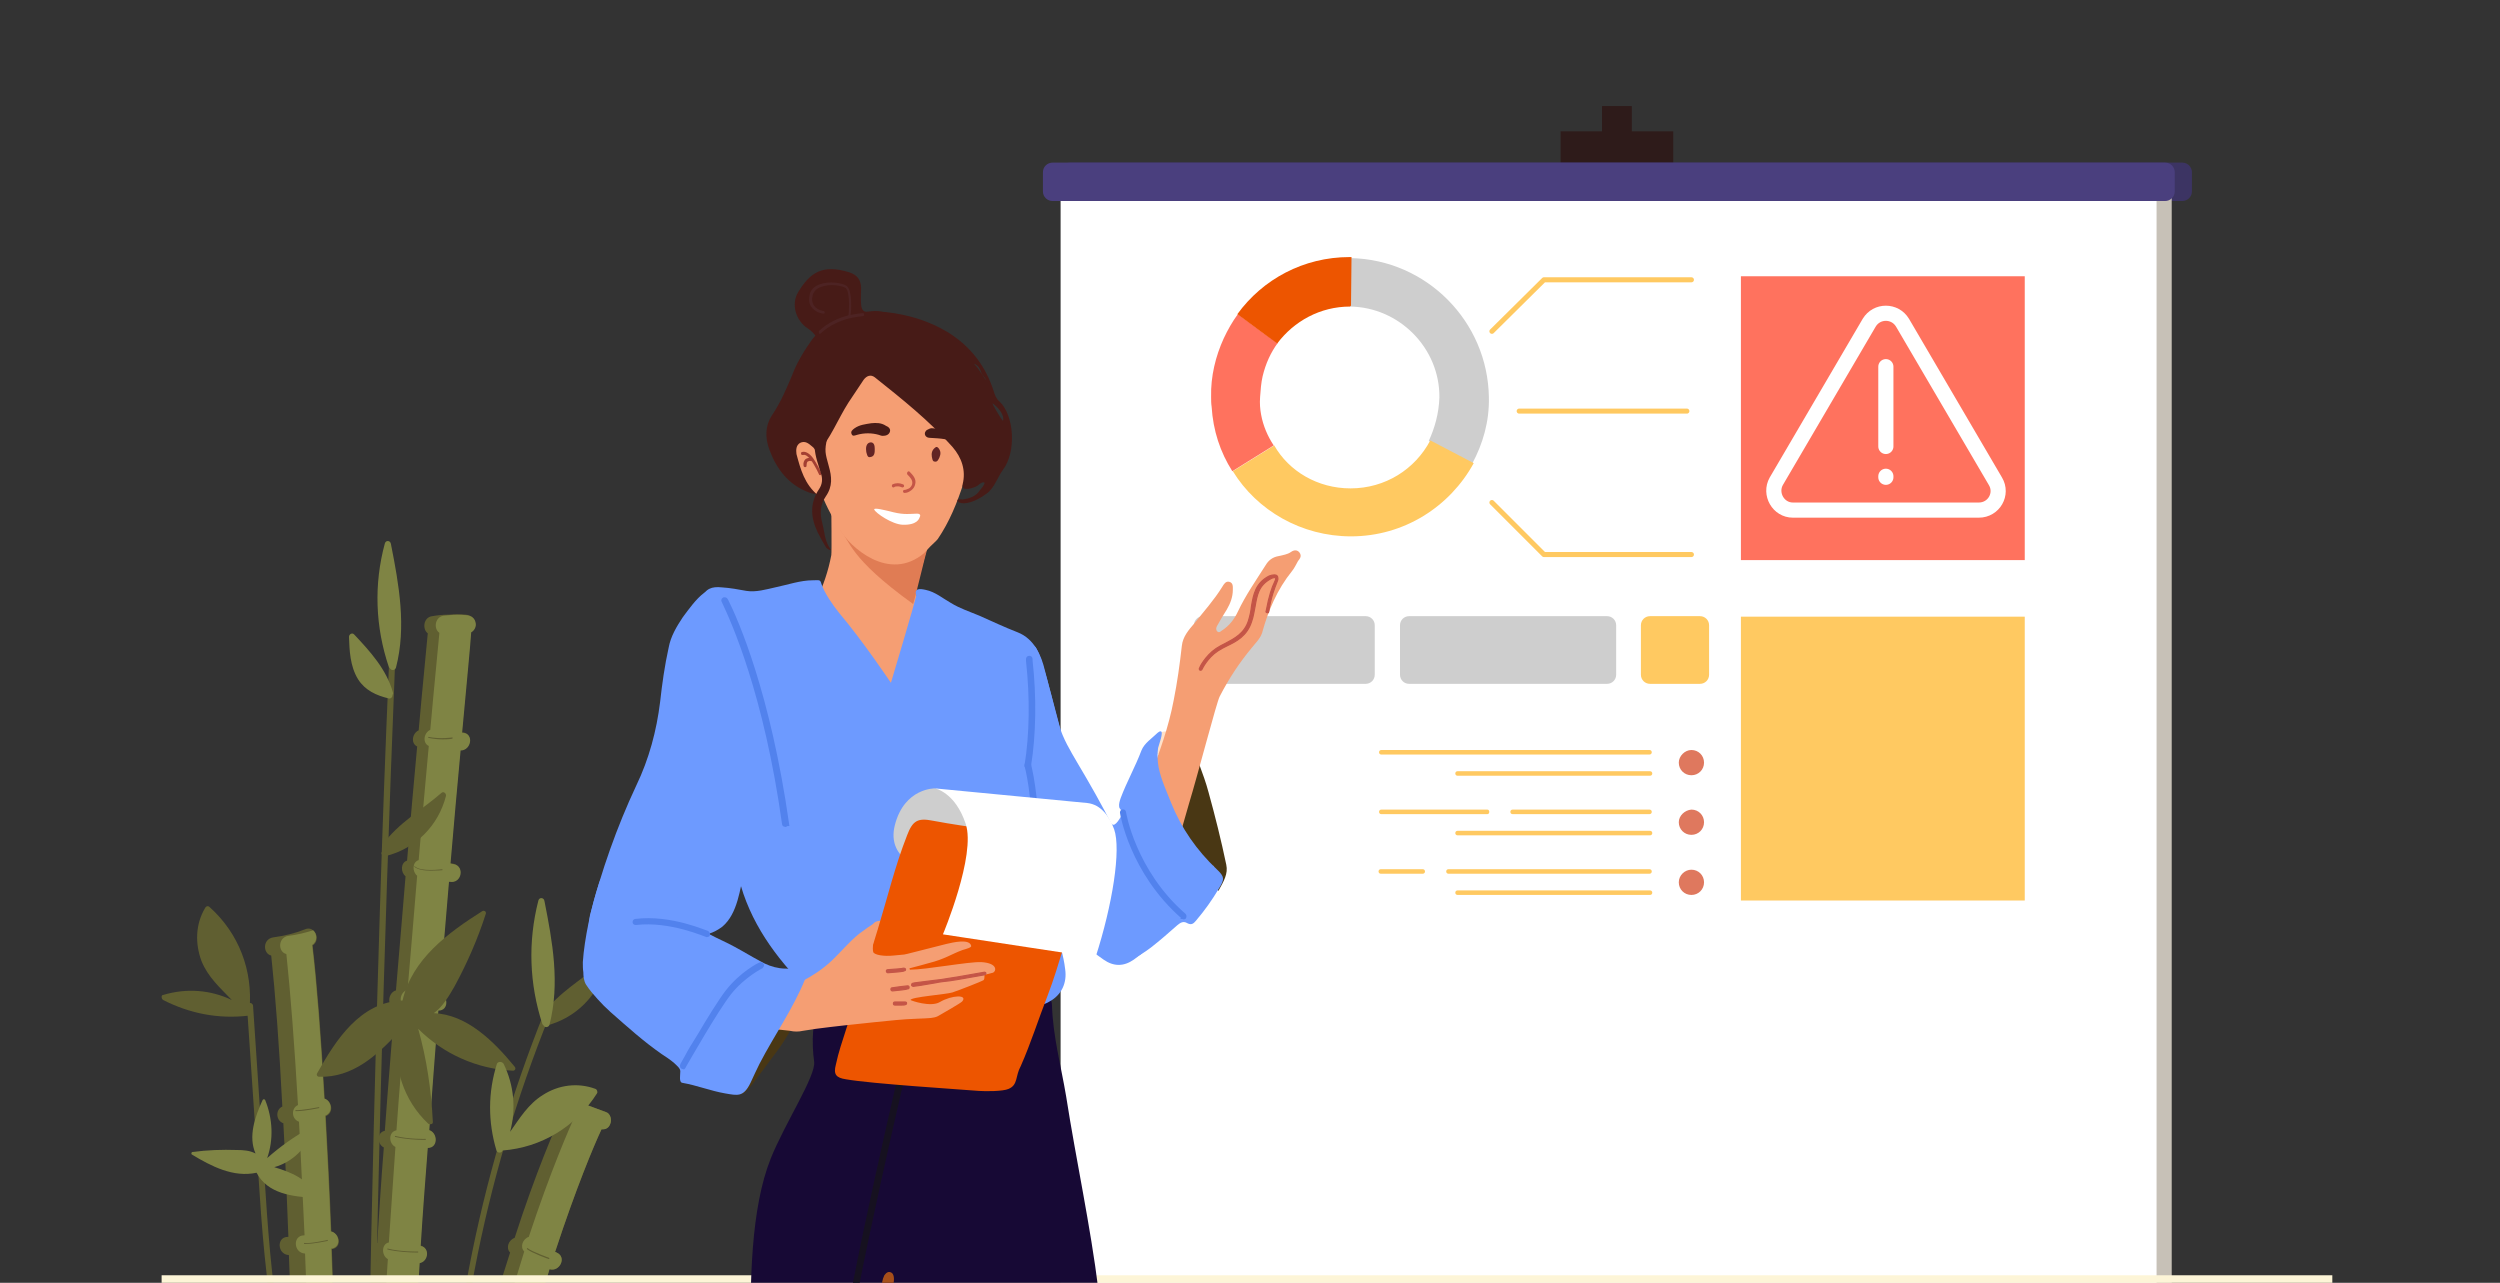 <?xml version="1.0" encoding="utf-8"?>
<!-- Generator: Adobe Illustrator 28.2.0, SVG Export Plug-In . SVG Version: 6.00 Build 0)  -->
<svg version="1.1" id="Layer_1" xmlns="http://www.w3.org/2000/svg" xmlns:xlink="http://www.w3.org/1999/xlink" x="0px" y="0px"
	 viewBox="0 0 495 254" style="enable-background:new 0 0 495 254;" xml:space="preserve">
<rect x="0" y="0" width="495" height="254" fill="#333333" stroke="none"/>
<style type="text/css">
	.st0{clip-path:url(#SVGID_00000020358826561151641880000000094408686803055536_);}
	.st1{clip-path:url(#SVGID_00000163050061317643801140000012047104732219562645_);}
	.st2{fill:#605F31;}
	.st3{fill:#7F8444;}
	.st4{fill:#2E1B1A;}
	.st5{fill:#3C3463;}
	.st6{fill:#C7C1B7;}
	.st7{fill:#FFFFFF;}
	.st8{fill:#4A3F7E;}
	.st9{clip-path:url(#SVGID_00000040549765623440576840000002336686357107652780_);fill:#FDF5D7;}
	.st10{clip-path:url(#SVGID_00000026122080044222478160000005911023831368825984_);fill:#F59E73;}
	.st11{clip-path:url(#SVGID_00000111164159388545018500000000123527694252920214_);fill:#F59E73;}
	.st12{clip-path:url(#SVGID_00000011001860047099317010000017302865376078136245_);fill:#E07C54;}
	.st13{fill:#CECECE;}
	.st14{fill:#FFC961;}
	.st15{fill:#DF785E;}
	.st16{clip-path:url(#SVGID_00000089566083818772614010000004343112918993513347_);fill:#170935;}
	.st17{clip-path:url(#SVGID_00000133519297874466761500000013029121308930186419_);fill:#A64F1A;}
	.st18{clip-path:url(#SVGID_00000145029885955708970490000012507927146794796986_);fill:#0E5C58;stroke:#161120;stroke-width:0.7;}
	.st19{clip-path:url(#SVGID_00000098934713847019788180000007918639444277165710_);fill:#6D9AFF;}
	.st20{clip-path:url(#SVGID_00000005962925405073584560000014170942521618831792_);fill:#6D9AFF;}
	.st21{clip-path:url(#SVGID_00000013896148292588858170000002062712571502040762_);fill:#6D9AFF;}
	.st22{clip-path:url(#SVGID_00000020373331686970668750000000276623923879315894_);fill:#6D9AFF;stroke:#5282ED;stroke-width:0.7;}
	.st23{clip-path:url(#SVGID_00000177465362962676853250000017553783856577789327_);fill:#6D9AFF;stroke:#5282ED;stroke-width:0.7;}
	.st24{clip-path:url(#SVGID_00000021081685369384209100000004726704929576359575_);fill:#6D9AFF;stroke:#5282ED;stroke-width:0.7;}
	.st25{clip-path:url(#SVGID_00000132087509162087932490000014415985620848102319_);fill:#493714;}
	.st26{clip-path:url(#SVGID_00000161633739488122057380000012047037130142521223_);fill:#FFE1C9;}
	.st27{clip-path:url(#SVGID_00000151503402129074882960000013848505840741069229_);fill:#493714;}
	.st28{clip-path:url(#SVGID_00000034062624462602504660000017043518239905973915_);fill:#F59E73;}
	.st29{clip-path:url(#SVGID_00000081631834478353298270000013850317346609980053_);fill:#C45547;stroke:#C45547;stroke-width:0.24;}
	.st30{clip-path:url(#SVGID_00000094591023010916662470000008835307479816794544_);fill:#6D9AFF;}
	.st31{clip-path:url(#SVGID_00000170271425664299653060000018170120685394330781_);fill:#B5845E;stroke:#F6B942;stroke-width:0.7;}
	.st32{clip-path:url(#SVGID_00000182524924088286485290000014644332728172976553_);fill:#6D9AFF;stroke:#5282ED;stroke-width:0.7;}
	.st33{clip-path:url(#SVGID_00000019679110656754765960000005812290055516503994_);fill:#F59E73;}
	.st34{clip-path:url(#SVGID_00000095341124392852144450000017453855513756128648_);fill:#CECECE;}
	.st35{clip-path:url(#SVGID_00000094580371050739519080000011180091548516693408_);fill:#ED5500;}
	.st36{clip-path:url(#SVGID_00000063633069777958657510000000491309715098458033_);fill:#FFFFFF;}
	.st37{clip-path:url(#SVGID_00000150822866408251584570000012233877966125257354_);fill:#F59E73;}
	.st38{clip-path:url(#SVGID_00000129195087805522828900000010906743346871499683_);fill:#C45547;stroke:#C45547;stroke-width:0.24;}
	.st39{clip-path:url(#SVGID_00000178900439968429355890000004051551895082522779_);fill:#C45547;stroke:#C45547;stroke-width:0.24;}
	.st40{clip-path:url(#SVGID_00000100340419607826935130000002257044112834457478_);fill:#C45547;stroke:#C45547;stroke-width:0.24;}
	.st41{clip-path:url(#SVGID_00000160177254201606475260000004226679175667858072_);fill:#6D9AFF;}
	.st42{clip-path:url(#SVGID_00000019671657156249214270000002837116868256426905_);fill:#6D9AFF;stroke:#5282ED;stroke-width:0.7;}
	.st43{clip-path:url(#SVGID_00000000224198575850574650000008081330645424985472_);fill:#6D9AFF;stroke:#5282ED;stroke-width:0.7;}
	.st44{clip-path:url(#SVGID_00000160896587617720064280000002493634512803053469_);fill:#4D2323;}
	.st45{clip-path:url(#SVGID_00000121985704134537652580000017156986300054064809_);fill:#471B17;}
	.st46{clip-path:url(#SVGID_00000058557470870900689540000005928863100040566400_);fill:#4D2323;}
	.st47{clip-path:url(#SVGID_00000066503201815300613930000016485348121103863743_);fill:#F59E73;}
	.st48{clip-path:url(#SVGID_00000070115226711606317290000012015103205305117104_);fill:#C45547;}
	.st49{clip-path:url(#SVGID_00000026128249409640451850000004538986678754172323_);fill:#C45547;}
	.st50{clip-path:url(#SVGID_00000092420403976722019330000010794307916584637611_);fill:#471B17;}
	.st51{clip-path:url(#SVGID_00000083080680617583662550000008040068230042442900_);fill:#471B17;}
	.st52{clip-path:url(#SVGID_00000047763294472303176370000009697921031084306357_);fill:#4D2323;}
	.st53{clip-path:url(#SVGID_00000003104762376266210810000018411164322105680772_);fill:#471B17;}
	.st54{clip-path:url(#SVGID_00000127743290117910855850000006547274754643697295_);fill:#4D2323;}
	.st55{clip-path:url(#SVGID_00000034788490795164935150000016383244320304926131_);fill:#632424;}
	.st56{clip-path:url(#SVGID_00000042703199611970784480000002487723362064939192_);fill:#632424;}
	.st57{clip-path:url(#SVGID_00000021086373901672347970000001701693607767312574_);fill:#FFFFFF;}
	.st58{clip-path:url(#SVGID_00000159450003643974980840000013931375512184162436_);fill:#F59E73;}
	.st59{clip-path:url(#SVGID_00000033368846210300181990000002019493376291509178_);fill:#A33F32;}
	.st60{clip-path:url(#SVGID_00000128470645066780665480000015030327150810836129_);fill:#A33F32;}
	.st61{clip-path:url(#SVGID_00000101083197903937562320000001118941644110507427_);fill:#471B17;}
	.st62{clip-path:url(#SVGID_00000010311956948001858640000003835216895103140772_);fill:#C45547;stroke:#C45547;stroke-width:0.24;}
	.st63{clip-path:url(#SVGID_00000016773373731565689830000003911235516658560414_);}
	.st64{fill:#515795;}
	.st65{fill:#FF725E;}
	.st66{fill:#ED5500;}
	.st67{fill:none;stroke:#FFC961;stroke-linecap:round;stroke-linejoin:round;stroke-miterlimit:10;}
	.st68{fill:none;stroke:#FFFFFF;stroke-width:3;stroke-miterlimit:10;}
	.st69{fill:none;stroke:#FFFFFF;stroke-width:3;stroke-linecap:round;stroke-linejoin:round;stroke-miterlimit:10;}
</style>
<g>
	<g>
		<g>
			<defs>
				<rect id="SVGID_1_" width="494.5" height="254"/>
			</defs>
			<clipPath id="SVGID_00000179625199817289054920000003687004705133536403_">
				<use xlink:href="#SVGID_1_"  style="overflow:visible;"/>
			</clipPath>
			<g style="clip-path:url(#SVGID_00000179625199817289054920000003687004705133536403_);">
				<g>
					<g>
						<g>
							<defs>
								<rect id="SVGID_00000042711154621271461210000000893009823864870275_" x="32" y="21" width="430.5" height="233"/>
							</defs>
							<clipPath id="SVGID_00000160155977714570784310000017147366999417392569_">
								<use xlink:href="#SVGID_00000042711154621271461210000000893009823864870275_"  style="overflow:visible;"/>
							</clipPath>
							<g style="clip-path:url(#SVGID_00000160155977714570784310000017147366999417392569_);">
								<path class="st2" d="M79.3,366.9L79.3,366.9c-0.5-10.5-0.5-23.7-0.1-38.5c2.1,0,2.7-3.2,0.5-3.5c-0.1,0-0.3,0-0.4,0
									c0.2-7.6,0.5-15.5,0.9-23.8h0.1c2.2-0.3,2.1-3.5,0-3.6c0.3-6.8,0.7-13.8,1.1-20.9h0.2c2.2,0.1,2-3.2,0-3.5
									c0.4-7.7,0.9-15.4,1.4-23.1c1.7-0.3,2.1-3,0.2-3.4c0.4-6.5,0.9-13,1.4-19.4c2.1,0,2-3,0.3-3.5c0.6-8.1,1.2-16.1,1.8-23.7
									c2.1,0,2-2.9,0.3-3.5c0.6-7.7,1.2-15.1,1.8-22c0.1,0,0.1,0,0.2,0c2.3,0.4,3-3.1,0.7-3.5c-0.2,0-0.4-0.1-0.6-0.1
									c0.7-8.3,1.4-15.9,2-22.4c2.1,0,2.7-3.3,0.5-3.5h-0.2c0.9-9.9,1.6-16.9,1.8-19.9c0.6-0.3,1-1.1,0.9-1.7
									c-0.1-1.1-0.9-1.6-1.9-1.7c-1.1-0.1-2.2-0.1-3.3,0l0,0c-1.1,0-2.2,0.1-3.3,0.3c-1.8,0.2-2,2.6-0.9,3.4
									c-0.3,3.5-1,10.1-1.8,19.2c-1.3,0.6-1.6,2.6-0.3,3.2c-0.6,6.6-1.3,14.2-2,22.6c-1.3,0.4-1.3,2.3-0.3,3.1
									c-0.6,7.1-1.2,14.6-1.9,22.6c-1.5,0.4-1.9,2.9-0.3,3.4c-0.6,7.9-1.3,16-1.9,24.4c-1.6,0.3-1.6,2.6-0.2,3.3
									c-0.5,6.2-0.9,12.5-1.3,18.9c-1.5,0.3-1.5,2.6-0.2,3.3c-0.5,7.7-1,15.4-1.4,23.1c-1.6,0.4-1.9,2.9-0.2,3.4
									c-0.4,7.5-0.8,14.9-1.2,22.2c-1.7,0.2-1.6,2.7-0.2,3.4c-0.4,7.8-0.6,15.4-0.9,22.7c-1.8,0.3-2.2,3.2-0.1,3.5l0,0
									c-0.4,15.3-0.4,29,0,39.8L79.3,366.9z"/>
								<path class="st3" d="M73.2,367.2l6.2-0.3c-0.5-10.5-0.5-23.7-0.1-38.4c2.1,0,2.7-3.2,0.5-3.5c-0.1,0-0.3,0-0.4,0
									c0.2-7.6,0.5-15.5,0.9-23.8h0.1c2.2-0.3,2.1-3.5,0-3.6c0.3-6.8,0.7-13.8,1.1-20.9h0.2c2.2,0.1,2-3.2,0-3.5
									c0.4-7.7,0.9-15.4,1.4-23.1c1.7-0.3,2.1-3,0.2-3.4c0.4-6.5,0.9-13,1.4-19.4c2.1,0,2-3,0.3-3.5c0.6-8.1,1.2-16.1,1.8-23.7
									c2.1,0,2-2.9,0.3-3.5c0.6-7.7,1.2-15.1,1.8-22c0.1,0,0.1,0,0.2,0c2.3,0.4,3-3.1,0.7-3.5c-0.2,0-0.4-0.1-0.6-0.1
									c0.7-8.3,1.4-15.9,2-22.4c2.1,0,2.7-3.3,0.5-3.5h-0.2c0.9-9.9,1.6-16.9,1.8-19.9c0.6-0.3,1-1.1,0.9-1.7
									c-0.1-1.1-0.9-1.6-1.9-1.7c-1.1-0.1-2.2-0.1-3.3,0l0,0c-0.4,0-0.7,0.1-1.1,0.1c-1.8,0.2-2.1,2.6-0.9,3.4
									c-0.3,3.5-1,10.1-1.8,19.2c-1.3,0.6-1.6,2.6-0.3,3.2c-0.6,6.6-1.3,14.2-2,22.6c-1.3,0.4-1.3,2.3-0.3,3.1
									c-0.6,7.1-1.2,14.6-1.9,22.6c-1.6,0.4-1.9,2.9-0.3,3.4c-0.6,7.9-1.3,16-1.9,24.4c-1.6,0.3-1.6,2.6-0.2,3.3
									c-0.4,6.2-0.9,12.5-1.3,18.9c-1.5,0.3-1.5,2.6-0.2,3.3c-0.5,7.7-1,15.4-1.5,23.1c-1.6,0.4-1.9,2.9-0.2,3.4
									c-0.4,7.5-0.8,14.9-1.2,22.2c-1.7,0.2-1.6,2.7-0.2,3.4c-0.4,7.8-0.6,15.4-0.9,22.7c-1.8,0.3-2.2,3.2-0.1,3.5l0,0
									C72.7,342.6,72.7,356.3,73.2,367.2z"/>
								<path class="st2" d="M60.1,345.1c0.3,14.6,0.4,24.2,0.4,24.5l8.4-0.1c0,0,0-0.1,0-0.2c0-1.9-0.2-11-0.4-24.3
									c0.2,0,0.3,0,0.4,0c2.3-0.4,2-3.9-0.2-3.6c-0.1,0-0.2,0-0.3,0c-0.1-6.4-0.3-13.6-0.5-21.3c1.7-0.7,1.5-3.3-0.1-3.5
									c-0.2-6.7-0.3-13.7-0.5-20.9c0.2,0,0.5-0.1,0.7-0.1c2.3-0.4,2-3.9-0.2-3.6c-0.2,0-0.4,0.1-0.5,0.1
									c-0.2-6.1-0.4-12.2-0.6-18.4c0.2,0,0.4-0.1,0.6-0.2c2.1-0.6,1.2-3.6-0.8-3.5c-0.3-7.6-0.5-15.3-0.8-22.7c0.1,0,0.1,0,0.2,0
									c1.9-0.5,1.3-3.1-0.3-3.4c-0.3-8-0.7-15.7-1.1-22.9c1.7-0.7,1.2-3-0.2-3.4c-0.7-12.2-1.5-22.8-2.4-30.4
									c1.1-0.7,1-2.2,0.2-2.9c-0.4-0.4-1-0.6-1.7-0.3c-2,0.8-4.1,1.3-6.3,1.6c-2.1,0.3-2.1,3.2-0.4,3.6c0.8,7.5,1.6,17.9,2.2,29.9
									c-1.4,0.6-1.3,2.8,0.2,3.3c0.4,7.1,0.7,14.6,1,22.5H57c-2.3,0-2.1,3.5,0.2,3.6c0.3,7.5,0.6,15.2,0.8,23
									c-0.9,0.7-0.8,2.2,0.1,2.9c0.2,6.4,0.4,12.8,0.6,19.1c-1.8,0.6-1.6,3.4,0.1,3.5c0.2,7.1,0.4,14,0.5,20.6
									c-2.1,0.2-1.9,3.4,0.1,3.5c0.2,7.4,0.3,14.4,0.4,20.5C58.4,342,58,344.8,60.1,345.1C60.1,345,60.1,345.1,60.1,345.1z"/>
								<path class="st3" d="M63.2,344.8c0.3,14.6,0.4,24.2,0.4,24.5l5.2-0.1c0-1.9-0.2-11-0.4-24.3c0.2,0,0.3,0,0.4,0
									c2.3-0.4,2-3.9-0.2-3.6c-0.1,0-0.2,0-0.3,0c-0.1-6.4-0.3-13.6-0.5-21.3c1.7-0.7,1.5-3.3-0.1-3.5c-0.2-6.7-0.3-13.7-0.5-20.9
									c0.2,0,0.5-0.1,0.7-0.1c2.3-0.4,2-3.9-0.2-3.6c-0.2,0-0.4,0.1-0.5,0.1c-0.2-6.1-0.4-12.2-0.6-18.4c0.2,0,0.4-0.1,0.6-0.2
									c2.1-0.6,1.2-3.6-0.8-3.5c-0.3-7.6-0.5-15.3-0.8-22.7c0.1,0,0.1,0,0.2,0c1.9-0.5,1.3-3.1-0.3-3.4c-0.3-8-0.7-15.7-1.1-22.9
									c1.7-0.7,1.2-3-0.2-3.4c-0.7-12.2-1.5-22.8-2.4-30.4c1.1-0.7,1-2.2,0.2-2.9c-1.6,0.5-3.2,0.9-4.9,1.1
									c-2.1,0.3-2.1,3.2-0.4,3.6c0.8,7.5,1.6,17.9,2.3,29.9c-1.4,0.6-1.3,2.8,0.2,3.3c0.4,7.1,0.7,14.6,1.1,22.5h-0.1
									c-2.3,0-2.1,3.5,0.2,3.6c0.3,7.5,0.6,15.2,0.8,23c-0.9,0.7-0.8,2.2,0.1,2.9c0.2,6.4,0.4,12.8,0.6,19.1
									c-1.8,0.6-1.6,3.4,0.1,3.5c0.2,7.1,0.4,14,0.5,20.6c-2.1,0.2-1.9,3.4,0.1,3.5c0.2,7.4,0.3,14.4,0.4,20.5
									C61.5,341.8,61.2,344.6,63.2,344.8L63.2,344.8z"/>
								<path class="st2" d="M81,366.5l8.3,0.4c0-0.1,0-0.2,0-0.3c0.4-9.1,1.1-17.8,1.9-26.2c2.2,0.3,2.9-3.1,0.6-3.5
									c-0.1,0-0.2,0-0.3-0.1c0.7-6.8,1.5-13.3,2.4-19.5c0.1,0,0.2,0.1,0.4,0.1c2.3,0.5,3-3,0.7-3.5c-0.2,0-0.4-0.1-0.5-0.1
									c0.9-6.2,2-12.2,3.1-17.8l0.7,0.1c2.3,0.3,3-3.2,0.7-3.5c-0.2,0-0.5,0-0.7-0.1c1.3-6.7,2.8-12.9,4.2-18.7
									c0.1,0,0.2,0.1,0.3,0.1c2.2,0.7,2.9-2.8,0.7-3.5h-0.1c1.8-7.1,3.7-13.5,5.4-19.1c2,0.6,3.5-2.4,1.4-3.3
									c-0.1-0.1-0.2-0.1-0.3-0.1c4.2-12.8,7.7-21.1,9.2-24.3c0.7,0,1.4-0.2,1.7-1c0.4-0.8,0.1-2.1-0.8-2.4c-1.8-0.7-3.6-1.3-5.4-2
									c-0.2-0.1-0.4-0.2-0.7-0.2c-0.9-0.3-1.9-0.1-2.4,0.8c-0.2,0.4-0.2,0.8-0.1,1.3c-1.6,3.5-5.3,12-9.5,25
									c-1.2,0.4-1.8,2-0.9,2.9c-1.9,5.8-3.8,12.4-5.7,19.8c-1.5,0-2,2.2-0.8,3.2c-1.6,6.4-3.2,13.3-4.7,20.8
									c-1.1,0.5-1.5,2.2-0.6,3c-1.1,5.5-2.1,11.3-3,17.4c-1.7,0.2-2.1,2.7-0.5,3.4c-0.9,6.5-1.8,13.2-2.5,20.2
									c-1.2,0.5-1.5,2.5-0.3,3.2C82.1,347.7,81.5,356.9,81,366.5z"/>
								<path class="st3" d="M83.8,366.3l5.5,0.3c0.4-9.1,1.1-17.8,1.9-26.2c2.2,0.3,2.9-3.1,0.6-3.5c-0.1,0-0.2,0-0.3-0.1
									c0.7-6.8,1.5-13.3,2.4-19.5c0.1,0,0.2,0.1,0.4,0.1c2.3,0.5,3-3,0.7-3.5c-0.2,0-0.4-0.1-0.5-0.1c0.9-6.2,2-12.2,3.1-17.8
									l0.7,0.1c2.3,0.3,3-3.2,0.7-3.5c-0.2,0-0.5,0-0.7-0.1c1.3-6.7,2.8-12.9,4.2-18.7c0.1,0,0.2,0.1,0.3,0.1
									c2.2,0.7,2.9-2.8,0.7-3.5h-0.1c1.8-7.1,3.7-13.5,5.4-19.1c2,0.6,3.5-2.4,1.4-3.3c-0.1-0.1-0.2-0.1-0.3-0.1
									c4.2-12.8,7.7-21.1,9.2-24.3c0.7,0.1,1.4-0.2,1.7-1c0.4-0.8,0.1-2.1-0.8-2.4c-1.8-0.7-3.6-1.3-5.4-2
									c-0.1,0.1-0.2,0.2-0.2,0.4c-0.2,0.4-0.2,0.8-0.1,1.3c-1.6,3.5-5.3,12-9.6,25c-1.2,0.4-1.8,2-0.9,2.9
									c-1.8,5.8-3.8,12.4-5.7,19.8c-1.5,0-2,2.2-0.8,3.2c-1.6,6.4-3.2,13.3-4.7,20.8c-1.1,0.5-1.5,2.2-0.6,3
									c-1.1,5.5-2.1,11.3-3,17.4c-1.6,0.2-2.1,2.7-0.5,3.4c-0.9,6.5-1.8,13.2-2.5,20.2c-1.2,0.5-1.5,2.5-0.3,3.2
									C85,347.5,84.3,356.7,83.8,366.3z"/>
								<path class="st2" d="M87.8,304c0-0.2,0.1-0.3,0.2-0.4c-0.2-35.3,6.6-70.3,19.7-103c0.3-0.7,1.4-0.2,1.1,0.5
									c-13.2,32.7-19.9,67.7-19.6,103c0,0.2-0.1,0.4-0.3,0.5c-1.8,18.3-3.2,36.5-4.4,54.8c0,0.8-1.2,0.8-1.2,0.1
									C84.6,341.1,86.1,322.5,87.8,304z"/>
								<path class="st2" d="M75.2,180.8c0.5-16.2,1.1-32.5,1.8-48.7c0-0.8,1.2-0.8,1.2-0.1c-2.3,57-3.8,114.1-4.5,171.1
									c-0.2,16.2-0.3,32.5-0.4,48.7c0,0.8-1.2,0.9-1.2,0.1C72.4,294.9,73.4,237.8,75.2,180.8z"/>
								<path class="st2" d="M58.7,300.5c-0.2-10.8-1.4-21.1-3.4-31.7c-2.1-10.8-3.2-21.6-3.9-32.6c-0.8-12.3-1.7-24.7-2.5-37
									c0-0.8,1.1-0.8,1.2-0.1c0.7,11,1.5,21.9,2.2,32.9c0.7,10.8,1.4,21.5,3.3,32.1c1.9,10.6,3.8,20.9,4.1,31.7
									c0.3,10.9,0.4,21.8,0.6,32.7c0.2,12.4,0.4,24.8,0.6,37.2c0,0.8-1.2,0.8-1.2,0.1C59.4,344.1,59.1,322.3,58.7,300.5z"/>
								<path class="st2" d="M85.7,222.1c-0.3-6.2-1.2-12.4-2.9-18.4c5,5,11.7,8,18.8,8.3c0.4,0,0.6-0.5,0.3-0.8
									c-4.1-5-9.4-10.3-16-10.6c1.8-1.3,3-3.4,4.1-5.3c2.5-4.6,4.6-9.4,6.2-14.4c0.1-0.4-0.3-0.7-0.7-0.5
									c-6.8,4.3-13.9,9.5-15.8,17.7c-8.4,0.3-13.2,7.8-16.9,14.4c-0.2,0.3,0,0.7,0.4,0.7c6.6,0.2,11.4-4.2,15.6-8.7
									c-1.1,6.6,1.1,13.4,6,18C85.2,222.7,85.8,222.6,85.7,222.1z"/>
								<path class="st3" d="M61.4,223.3c-3.1,1.7-5.9,3.7-8.5,6c1.3-3.7,1.1-7.8-0.4-11.5c-0.1-0.2-0.4-0.2-0.5,0
									c-1.5,3.3-2.9,7.2-1.4,10.6c-1.1-0.6-2.4-0.7-3.7-0.7c-2.9-0.1-5.9,0-8.8,0.4c-0.2,0-0.3,0.4-0.1,0.5
									c3.8,2.3,8.2,4.6,12.8,3.6c2.2,4.2,7.1,4.7,11.4,5c0.2,0,0.3-0.2,0.3-0.4c-1.5-3.4-4.9-4.7-8.2-5.7c3.6-1,6.5-3.8,7.6-7.4
									C61.8,223.5,61.6,223.2,61.4,223.3z"/>
								<path class="st2" d="M87.6,146.4c-0.8,0-1.8-0.1-2.8-0.3v-0.2c2.5,0.5,4.8,0.1,4.8,0.1v0.2
									C89.7,146.3,88.8,146.4,87.6,146.4z"/>
								<path class="st2" d="M85.3,172.4c-1.3,0-2.6-0.2-3.3-0.8l0.1-0.1c1.2,1.2,5.4,0.6,5.5,0.6v0.2
									C87.5,172.3,86.5,172.4,85.3,172.4z"/>
								<path class="st2" d="M86.1,198c-1,0-3.5-0.1-5.6-0.6v-0.2c2.7,0.7,6,0.6,6.1,0.6v0.2C86.6,198,86.4,198,86.1,198z"/>
								<path class="st2" d="M83.8,225.7c-1,0-3.5-0.1-5.6-0.6v-0.2c2.7,0.7,6,0.6,6.1,0.6v0.2C84.3,225.7,84.1,225.7,83.8,225.7z"
									/>
								<path class="st2" d="M82.3,248c-1,0-3.5-0.1-5.6-0.6v-0.2c2.7,0.7,6,0.6,6.1,0.6v0.2C82.8,248,82.6,248,82.3,248z"/>
								<path class="st2" d="M60.6,246.3c-0.1,0-0.3,0-0.4,0v-0.2c1.2,0.2,4.7-0.6,4.7-0.6v0.2C64.9,245.7,62.1,246.3,60.6,246.3z"
									/>
								<path class="st2" d="M58.9,220c-0.1,0-0.3,0-0.4,0v-0.2c1.2,0.1,4.7-0.6,4.7-0.6v0.2C63.2,219.4,60.3,220,58.9,220z"/>
								<path class="st2" d="M108.7,249.3c-0.1,0-3.4-1.2-4.4-2l0.1-0.2c1,0.8,4.3,1.9,4.4,2L108.7,249.3z"/>
								<path class="st2" d="M32.3,198c5.3,2.7,11,3.8,16.9,3.1c0.7-0.1,0.7-1,0.2-1.2c0.7-7.7-2.1-15.1-7.9-20.3
									c-0.3-0.3-0.7-0.2-0.9,0.2c-1.9,3.2-2,7-0.7,10.5c1.3,3.2,3.7,5.3,6,7.7c-4.2-2-8.9-2.4-13.6-1
									C31.9,197,31.9,197.7,32.3,198z"/>
								<path class="st3" d="M98.4,210.6c-1.8,5.7-1.8,11.5-0.1,17.2c0.2,0.6,1.1,0.5,1.2,0c7.7-0.6,14.5-4.7,18.7-11.3
									c0.2-0.3,0-0.8-0.3-0.9c-3.5-1.3-7.3-0.8-10.4,1.2c-2.9,1.8-4.6,4.6-6.5,7.3c1.2-4.5,0.8-9.2-1.3-13.5
									C99.3,210.1,98.6,210.2,98.4,210.6z"/>
								<path class="st3" d="M76.2,107.6c0.2-0.7,1.1-0.6,1.2,0.1c1.6,8.1,3.1,16.4,1,24.5c-0.2,0.6-1,0.6-1.2,0.1
									c-0.1-0.1-0.1-0.1-0.2-0.2C74.3,124.1,74,115.7,76.2,107.6z"/>
								<path class="st3" d="M70.9,134.5c1.4,2.2,3.6,3.2,6.1,3.8c0.4,0.1,0.8-0.4,0.7-0.7c0.1-0.1,0.2-0.3,0.1-0.5
									c-1.3-4.6-4.5-8.1-7.7-11.5c-0.4-0.4-1,0-1,0.5C69.2,128.8,69.3,131.9,70.9,134.5z"/>
								<path class="st2" d="M76.4,169.5c5.9-1.5,10.4-6,11.9-11.9c0.1-0.5-0.5-1-0.9-0.6c-3.9,3.4-8.5,5.9-11.6,10.2
									c-0.2,0.3-0.1,0.7,0.2,0.9c-0.1,0.2-0.2,0.4-0.4,0.6C75.3,169.1,75.9,169.6,76.4,169.5z"/>
								<path class="st2" d="M108.1,203.1c5.9-1.5,10.4-6,11.9-11.9c0.1-0.5-0.5-1-0.9-0.6c-3.9,3.4-8.5,5.9-11.6,10.2
									c-0.2,0.3-0.1,0.7,0.2,0.9c-0.1,0.2-0.2,0.4-0.4,0.6C107,202.8,107.6,203.2,108.1,203.1z"/>
								<path class="st3" d="M106.6,178.3c0.2-0.7,1.1-0.6,1.2,0.1c1.6,8.1,3.1,16.3,1,24.5c-0.2,0.6-1,0.6-1.2,0.1
									c-0.1-0.1-0.1-0.1-0.2-0.2C104.8,194.8,104.5,186.5,106.6,178.3z"/>
								<path class="st4" d="M323.1,70.1h-5.9V21h5.9V70.1z"/>
								<path class="st4" d="M331.3,32.3H309V26h22.3V32.3z"/>
								<path class="st5" d="M211.8,39.8h220.3c1,0,1.9-0.8,1.9-1.9v-3.8c0-1-0.8-1.9-1.9-1.9H211.8c-1,0-1.8,0.8-1.8,1.9v3.8
									C209.9,39,210.8,39.8,211.8,39.8z"/>
								<path class="st6" d="M216,293h214V36H216V293z"/>
								<path class="st7" d="M210,293h217V36H210V293z"/>
								<path class="st8" d="M208.4,39.8h220.3c1,0,1.9-0.8,1.9-1.9v-3.8c0-1-0.8-1.9-1.9-1.9H208.4c-1,0-1.9,0.8-1.9,1.9v3.8
									C206.5,39,207.4,39.8,208.4,39.8z"/>
							</g>
						</g>
					</g>
					<g>
						<g>
							<defs>
								<rect id="SVGID_00000076569315344750413860000004485178055809579704_" x="32" y="21" width="430.5" height="233"/>
							</defs>
							<clipPath id="SVGID_00000048493555444536184480000009177045974636064429_">
								<use xlink:href="#SVGID_00000076569315344750413860000004485178055809579704_"  style="overflow:visible;"/>
							</clipPath>
							
								<rect x="31.8" y="252.5" style="clip-path:url(#SVGID_00000048493555444536184480000009177045974636064429_);fill:#FDF5D7;" width="430" height="1.5"/>
						</g>
					</g>
					<g>
						<g>
							<defs>
								<rect id="SVGID_00000139257750714659889040000016739896833937303708_" x="32" y="21" width="430.5" height="233"/>
							</defs>
							<clipPath id="SVGID_00000167373438291489719650000009695855545647594158_">
								<use xlink:href="#SVGID_00000139257750714659889040000016739896833937303708_"  style="overflow:visible;"/>
							</clipPath>
							<path style="clip-path:url(#SVGID_00000167373438291489719650000009695855545647594158_);fill:#F59E73;" d="M165,120.1
								c1.3,0.7,2.2,0.9,3.4,0.5c2.9-0.9,5.9-1.4,9-1.8c0.7-0.1,0.9-0.4,0.6-0.9c-0.9-1.7,0.2-3.3,0.3-5c0-0.5,0.5-0.8,1-0.9
								c0.7-0.1,1.1,0.2,1.4,0.7c0.6,1,0.8,2.1,0.6,3.2c-0.3,2.4,1,3.6,2.8,4.7c4.6,2.9,9.6,4.9,15,5.8c3.4,0.6,4.9,2.8,4.9,6.1
								c0,1.2,0.6,2.2,0.6,3.5c-0.2,5-0.9,9.8-1.7,14.7c-1.3,7.9-2.8,15.7-4.7,23.4c-0.6,2.3-1.2,4.6-1.7,6.9
								c-0.4,1.8-1.8,3-2.4,4.6c-0.9,2.2-2.3,3.1-4.7,3.5c-5.1,0.8-10.1,1.6-15.3,1.5c-3.3-0.1-6.7-0.4-9.8-1.4
								c-3.1-1.1-5.5-3.1-7.7-5.5c-6.2-6.7-10.1-14.8-14.2-22.8c-3.6-7-5.2-14.6-6.7-22.2c-1.1-5.6,0-10.8,2.5-15.8
								c2-3.9,4.4-5.2,8.8-4.5c2.6,0.4,5.2,0.3,7.7,0.2c2.5-0.2,5.1-0.3,7.4-1.5c0.6-0.3,1.3-0.5,1.7-1c0.8-1.2,2-1.2,3.2-1.1
								c0.9,0.1,1.6,0.5,2,1.5s0.1,1.8-0.8,2.3C167.3,119.3,166.3,119.6,165,120.1z"/>
						</g>
					</g>
					<g>
						<g>
							<defs>
								<rect id="SVGID_00000070095124052877487570000006526007602204453004_" x="32" y="21" width="430.5" height="233"/>
							</defs>
							<clipPath id="SVGID_00000150067017650329585610000003863111822699043775_">
								<use xlink:href="#SVGID_00000070095124052877487570000006526007602204453004_"  style="overflow:visible;"/>
							</clipPath>
							<path style="clip-path:url(#SVGID_00000150067017650329585610000003863111822699043775_);fill:#F59E73;" d="M186.3,92.1
								c-0.1,4.3-1,8.5-1.9,12.7c-1.3,6.1-3.2,12-4.9,18c-0.1,0.5-0.3,0.9-0.5,1.3s-0.7,0.9-1.2,0.6c-1.1-0.7-2.2,0-3.3,0
								c-3.3,0.2-6.6,0-9.6-1.4c-0.7-0.3-1.4-0.7-2.1-1.1c-1.8-0.9-2-1.5-1.2-3.3c1.4-2.9,2.4-5.8,3-9c0.1-0.7,0-8.8,0-9.5
								c0-3.5,2.4,1.2,4.5-1.2c3.2-3.6,6.7-6.9,10.8-9.6c0.8-0.5,1.5-1,2.4-1.4c2.1-1,4.1,0.3,4.1,2.5
								C186.3,91.3,186.3,91.7,186.3,92.1z"/>
						</g>
					</g>
					<g>
						<g>
							<defs>
								<rect id="SVGID_00000123400357031442493110000000023418557561541052_" x="32" y="21" width="430.5" height="233"/>
							</defs>
							<clipPath id="SVGID_00000022538646214984015590000002128849118855359886_">
								<use xlink:href="#SVGID_00000123400357031442493110000000023418557561541052_"  style="overflow:visible;"/>
							</clipPath>
							<path style="clip-path:url(#SVGID_00000022538646214984015590000002128849118855359886_);fill:#E07C54;" d="M166.3,104.9
								c6.3,4.6,15.3,4.3,17.4,3.4c-0.7,2.4-2.4,9.8-2.9,11.3C167.9,110.3,168.4,107.1,166.3,104.9z"/>
						</g>
					</g>
					<g>
						<path class="st13" d="M238.2,122h32.2c1,0,1.8,0.8,1.8,1.8v9.8c0,1-0.8,1.8-1.8,1.8h-32.2c-1,0-1.8-0.8-1.8-1.8v-9.8
							C236.4,122.8,237.2,122,238.2,122z"/>
						<path class="st14" d="M338.4,123.8v9.8c0,1-0.8,1.8-1.8,1.8h-9.9c-1,0-1.8-0.8-1.8-1.8v-9.8c0-1,0.8-1.8,1.8-1.8h9.9
							C337.6,122,338.4,122.8,338.4,123.8z"/>
						<path class="st14" d="M519.3,54.7h9.9c1,0,1.8,0.8,1.8,1.8v9.8c0,1-0.8,1.8-1.8,1.8h-9.9c-1,0-1.8-0.8-1.8-1.8v-9.8
							C517.5,55.5,518.3,54.7,519.3,54.7z"/>
						<path class="st14" d="M519.3,90h9.9c1,0,1.8,0.8,1.8,1.8v9.8c0,1-0.8,1.8-1.8,1.8h-9.9c-1,0-1.8-0.8-1.8-1.8v-9.8
							C517.5,90.8,518.3,90,519.3,90z"/>
						<path class="st14" d="M519.3,72.4h9.9c1,0,1.8,0.8,1.8,1.8V84c0,1-0.8,1.8-1.8,1.8h-9.9c-1,0-1.8-0.8-1.8-1.8v-9.8
							C517.5,73.2,518.3,72.4,519.3,72.4z"/>
						<path class="st13" d="M279,122h39.2c1,0,1.8,0.8,1.8,1.8v9.8c0,1-0.8,1.8-1.8,1.8H279c-1,0-1.8-0.8-1.8-1.8v-9.8
							C277.2,122.8,278,122,279,122z"/>
						<g>
							<path class="st15" d="M334.9,160.3c1.4,0,2.5,1.1,2.5,2.5s-1.1,2.5-2.5,2.5s-2.5-1.1-2.5-2.5
								C332.4,161.5,333.6,160.4,334.9,160.3z"/>
							<path class="st15" d="M334.9,172.2c1.4,0,2.5,1.1,2.5,2.5s-1.1,2.5-2.5,2.5s-2.5-1.1-2.5-2.5
								C332.4,173.3,333.6,172.2,334.9,172.2z"/>
							<path class="st15" d="M334.9,148.5c1.4,0,2.5,1.1,2.5,2.5s-1.1,2.5-2.5,2.5s-2.5-1.1-2.5-2.5
								C332.4,149.7,333.6,148.5,334.9,148.5z"/>
							<g>
								<path class="st14" d="M326.6,149.4c0.6,0,0.6-0.9,0-0.9c-2.8,0-5.6,0-8.4,0c-9.9,0-34.8,0-44.7,0c-0.6,0-0.6,0.9,0,0.9
									c2.8,0,5.6,0,8.4,0C291.8,149.4,316.7,149.4,326.6,149.4L326.6,149.4z"/>
							</g>
							<g>
								<path class="st14" d="M326.7,153.6c0.6,0,0.6-0.9,0-0.9c-7.7,0-30.4,0-38.1,0c-0.6,0-0.6,0.9,0,0.9
									C296.3,153.6,319,153.6,326.7,153.6L326.7,153.6z"/>
							</g>
							<g>
								<path class="st14" d="M281.7,173c0.6,0,0.6-0.9,0-0.9c-2.8,0-5.5,0-8.3,0c-0.6,0-0.6,0.9,0,0.9
									C276.2,173,278.9,173,281.7,173L281.7,173z"/>
							</g>
							<g>
								<path class="st14" d="M326.6,173c0.6,0,0.6-0.9,0-0.9c-8.3,0-31.5,0-39.8,0c-0.6,0-0.6,0.9,0,0.9
									C295.1,173,318.3,173,326.6,173L326.6,173z"/>
							</g>
							<g>
								<path class="st14" d="M326.7,177.2c0.6,0,0.6-0.9,0-0.9c-7.7,0-30.4,0-38.1,0c-0.6,0-0.6,0.9,0,0.9
									C296.3,177.2,319,177.2,326.7,177.2L326.7,177.2z"/>
							</g>
							<g>
								<path class="st14" d="M294.5,161.2c0.5,0,0.5-0.9,0-0.9c-7,0-14,0-21,0c-0.6,0-0.6,0.9,0,0.9
									C280.5,161.2,287.5,161.2,294.5,161.2L294.5,161.2z"/>
							</g>
							<g>
								<path class="st14" d="M326.6,161.2c0.6,0,0.6-0.9,0-0.9c-4,0-23.1,0-27.1,0c-0.6,0-0.6,0.9,0,0.9
									C303.5,161.2,322.6,161.2,326.6,161.2L326.6,161.2z"/>
							</g>
							<g>
								<path class="st14" d="M326.7,165.4c0.6,0,0.6-0.9,0-0.9c-7.7,0-30.4,0-38.1,0c-0.6,0-0.6,0.9,0,0.9
									C296.3,165.4,319,165.4,326.7,165.4L326.7,165.4z"/>
							</g>
						</g>
						<path class="st14" d="M519.3,108.7h9.9c1,0,1.8,0.8,1.8,1.8v9.8c0,1-0.8,1.8-1.8,1.8h-9.9c-1,0-1.8-0.8-1.8-1.8v-9.8
							C517.5,109.5,518.3,108.7,519.3,108.7z"/>
					</g>
					<g>
						<g>
							<defs>
								<rect id="SVGID_00000080907952999616693580000017677779503571827337_" x="32" y="21" width="430.5" height="233"/>
							</defs>
							<clipPath id="SVGID_00000155142697216678968400000015800702529056616855_">
								<use xlink:href="#SVGID_00000080907952999616693580000017677779503571827337_"  style="overflow:visible;"/>
							</clipPath>
							<path style="clip-path:url(#SVGID_00000155142697216678968400000015800702529056616855_);fill:#170935;" d="M148.7,267.9
								c-0.3-14.3,0-28.7,3.9-38.5c2.8-7,9-16.4,8.6-19.2c-0.5-3.4-0.5-9.5,1.5-10.7c4.1-2.5,9-3.2,13.4-3.6
								c6.6-0.6,13.2-1.1,19.8-0.8c3.3,0.1,6.5,0.5,9.7,1c1.7,0.3,2.7,1.3,2.7,3.1c0.2,6.1,1.8,11.9,2.8,17.9
								c2,12.8,4.8,25.5,6.4,38.4c0.5,4.1,1.7,9.3-1.8,12.5C210.4,272.6,148.9,279.8,148.7,267.9z"/>
						</g>
					</g>
					<g>
						<g>
							<defs>
								<rect id="SVGID_00000124145253949725967660000004749068103238170753_" x="32" y="21" width="430.5" height="233"/>
							</defs>
							<clipPath id="SVGID_00000096050043850883732630000013712427444162964115_">
								<use xlink:href="#SVGID_00000124145253949725967660000004749068103238170753_"  style="overflow:visible;"/>
							</clipPath>
							<path style="clip-path:url(#SVGID_00000096050043850883732630000013712427444162964115_);fill:#A64F1A;" d="M176.8,252.3
								c-0.2-0.4-0.8-0.6-1.2-0.3c-0.2,0.1-0.3,0.3-0.5,0.5c-0.4,0.8-0.6,1.9-0.5,2.9c0.1,0.5,0.2,0.9,0.6,1.2
								c0.4,0.3,0.8,0.1,1.1-0.2c0.3-0.4,0.4-0.9,0.5-1.4C176.9,254.2,177.2,253,176.8,252.3z"/>
						</g>
					</g>
					<g>
						<g>
							<defs>
								<rect id="SVGID_00000086676363023307828610000000648245335344360895_" x="32" y="21" width="430.5" height="233"/>
							</defs>
							<clipPath id="SVGID_00000159435035289333047310000008508764016775934639_">
								<use xlink:href="#SVGID_00000086676363023307828610000000648245335344360895_"  style="overflow:visible;"/>
							</clipPath>
							
								<path style="clip-path:url(#SVGID_00000159435035289333047310000008508764016775934639_);fill:#0E5C58;stroke:#161120;stroke-width:0.7;" d="
								M166.6,271.7C166.5,271.7,166.5,271.7,166.6,271.7c-0.2,0-0.3-0.2-0.3-0.3c1.7-15.6,13.1-63.8,13.2-64
								c0.1-0.1,0.2-0.2,0.4-0.2c0.1,0.1,0.2,0.2,0.2,0.4c-0.1,0.5-11.5,48.3-13.2,63.9C166.8,271.6,166.7,271.7,166.6,271.7z"/>
						</g>
					</g>
					<g>
						<g>
							<defs>
								<rect id="SVGID_00000170957873088337993070000013515905150791681928_" x="32" y="21" width="430.5" height="233"/>
							</defs>
							<clipPath id="SVGID_00000176733288943572754430000014758115487807951780_">
								<use xlink:href="#SVGID_00000170957873088337993070000013515905150791681928_"  style="overflow:visible;"/>
							</clipPath>
							<path style="clip-path:url(#SVGID_00000176733288943572754430000014758115487807951780_);fill:#6D9AFF;" d="M193.2,158
								c0-4.9,1.3-9.3,2.5-13.6c1.1-3.8,2.3-7.6,4.1-11.1c0.8-1.5,1.5-3.2,3.4-3.6c0.6-0.1,0.3-0.5,0.3-0.8c-0.1-0.5,0-0.9,0.5-1
								s1,0,1.2,0.5c0.6,1.1,1,2.3,1.3,3.4c1.3,3.9,2.1,7.9,3.2,11.8c0.8,2.7,2.2,5,3.6,7.4c2.5,4.2,4.9,8.4,7.1,12.8
								c0.4,0.8,0.9,1.6,1.3,2.4c0.5,0.9,1.1,1.6,2.3,1.1c0.5-0.2,0.7,0.1,0.9,0.5c1.2,2.7,3.1,4.9,4.3,7.5
								c2.6,5.5,1.4,9.4-3.1,13.5c-0.5,0.4-1.1,0.8-1.6,1.2c-2,1.4-4,1.4-6,0c-3.7-2.6-7.3-5.2-10.3-8.5c-2-2.2-3.9-4.6-5.3-7.3
								c-0.3-0.5-0.6-1.1-0.4-1.6c0.3-0.9-0.1-1.5-0.7-2.1c-1.8-1.9-3.4-4-4.9-6.2c-0.2-0.3-0.4-0.8-1-0.6c-1.4,0.4-2.1-0.4-2.4-1.5
								C193.3,160.6,193.1,159.2,193.2,158z"/>
						</g>
					</g>
					<g>
						<g>
							<defs>
								<rect id="SVGID_00000158723771421687126320000003703164533846460588_" x="32" y="21" width="430.5" height="233"/>
							</defs>
							<clipPath id="SVGID_00000011006854962490989280000012776094179544627366_">
								<use xlink:href="#SVGID_00000158723771421687126320000003703164533846460588_"  style="overflow:visible;"/>
							</clipPath>
							<path style="clip-path:url(#SVGID_00000011006854962490989280000012776094179544627366_);fill:#6D9AFF;" d="M176.4,135.2
								c0,0,5.1-17,5-17.3c-0.4-1.4,0.6-1.4,1.9-1.1c1.9,0.4,3.4,1.7,5,2.6c1.8,1.1,3.7,1.7,5.6,2.5c2.5,1.1,5,2.3,7.6,3.3
								c3.3,1.3,4.7,4.6,5.4,7.6c0.8,3.2,3,11.2,3.2,12.1c0.1,0.5-6.3,14.7-5.9,18c0.4,2.6,0.7,5.1,1.2,7.6
								c0.9,4.6,2.5,8.9,3.6,13.4c0.7,2.7,1.6,5.3,1.9,8c0.4,2.7-0.7,5.1-3.1,6.4c-0.5,0.3-1.2,0.7-1.6,0.4
								c-1.1-0.9-2.7-1.2-3.2-2.7c-0.1-0.4-0.3-0.6-0.7-0.6c-5.2-0.4-10.3-0.3-15.5-0.1c-3.9,0.2-7.7,0.7-11.5,1.2
								c-2.2,0.3-4.4,1.1-6.6,1.5c-1.5,0.3-3.1,0.6-4.6,0.9c-0.9,0.2-1.6-0.5-2.1-0.9c-6.3-6-11.9-12.6-14.8-21
								c-0.9-2.7-1.6-5.5-2.5-8.2s-2.3-5.2-3.3-7.9c-1-2.5-1.5-5.2-2-7.8c-1-5.6-1.7-11.2-1.9-16.9c-0.2-5.8-0.4-12,1.4-17.6
								c0.7-2.1,2.1-2.5,4-2.3c1.6,0.1,3.3,0.4,4.9,0.7c1.9,0.3,3.9-0.3,5.7-0.7c2.4-0.5,5-1.4,7.4-1.4c1.2,0,1.5-0.2,1.7,0.6
								c0.6,1.9,2.3,4.3,3.5,5.8C171,127.1,176.4,135.2,176.4,135.2z"/>
						</g>
					</g>
					<g>
						<g>
							<defs>
								<rect id="SVGID_00000058561347786471685990000004684557586612171137_" x="32" y="21" width="430.5" height="233"/>
							</defs>
							<clipPath id="SVGID_00000033361505509049954980000015463050171370157224_">
								<use xlink:href="#SVGID_00000058561347786471685990000004684557586612171137_"  style="overflow:visible;"/>
							</clipPath>
							<path style="clip-path:url(#SVGID_00000033361505509049954980000015463050171370157224_);fill:#6D9AFF;" d="M115.9,187.7
								c0-1.1,0.4-2,0.4-3c0.3-1.1,0.3-2.3,0.5-3.4c2.3-8.9,5.3-17.5,9.2-25.8c2.5-5.2,4-10.8,4.7-16.5c0.4-3.6,0.9-7.2,1.7-10.8
								c0.4-2.2,1.6-4.2,2.8-6c1.2-1.6,2.6-3.6,4.2-4.8c1.4-0.9,3.2-1.5,4.4-0.3c5.5,4.9,5.5,13.8,7.4,20.5c0.7,2.3,0.5,4.8,0.9,7.1
								c0.4,2.5,0.7,5,0.3,7.5c-0.3,1.9-1.6,3-1.9,4.9c-0.2,1-0.3,2.1-0.5,3.1c-0.8,4-1.6,8.1-2.6,12.1c-0.9,3.7-1.3,8.6-4.4,11.2
								c-0.8,0.6-1.7,1.1-2.7,1.4c-1.3,0.4-2.8,0.2-4.1,0.6c-0.5,0.2-1,0.5-1.5,0.8c-2.5,1.5-5.4,2.3-8.1,3.3
								c-1.5,0.5-2.9,1.2-4.5,1.2c-0.5,0-1,0-1.5,0.2c-1.1,0.5-3-0.3-3.5-1.3C116.8,189.1,115.9,188.4,115.9,187.7z"/>
						</g>
					</g>
					<g>
						<g>
							<defs>
								<rect id="SVGID_00000103262700019151540160000004849957688785014968_" x="32" y="21" width="430.5" height="233"/>
							</defs>
							<clipPath id="SVGID_00000168816662858756968880000005335891472391053959_">
								<use xlink:href="#SVGID_00000103262700019151540160000004849957688785014968_"  style="overflow:visible;"/>
							</clipPath>
							
								<path style="clip-path:url(#SVGID_00000168816662858756968880000005335891472391053959_);fill:#6D9AFF;stroke:#5282ED;stroke-width:0.7;" d="
								M155.5,163.4c-0.1,0-0.3-0.1-0.3-0.2c-3.6-25.9-10.1-40.2-11.9-44c-0.1-0.1-0.1-0.2-0.1-0.2c-0.1-0.2,0-0.3,0.2-0.4
								c0.1,0,0.3,0,0.4,0.2c0,0,0,0.1,0.1,0.2c1.9,3.8,8.3,18.2,12,44.2C155.8,163.2,155.7,163.3,155.5,163.4L155.5,163.4z"/>
						</g>
					</g>
					<g>
						<g>
							<defs>
								<rect id="SVGID_00000140713119565906007960000014857776005212199082_" x="32" y="21" width="430.5" height="233"/>
							</defs>
							<clipPath id="SVGID_00000134970643053819161480000015540198182541537711_">
								<use xlink:href="#SVGID_00000140713119565906007960000014857776005212199082_"  style="overflow:visible;"/>
							</clipPath>
							
								<path style="clip-path:url(#SVGID_00000134970643053819161480000015540198182541537711_);fill:#6D9AFF;stroke:#5282ED;stroke-width:0.7;" d="
								M203.5,151.9L203.5,151.9c-0.2,0-0.3-0.2-0.3-0.3c1-6.1,1.1-13.5,0.3-20.7c0-0.3,0-0.3,0-0.4c0-0.2,0.1-0.3,0.3-0.3
								s0.3,0.1,0.3,0.3c0,0,0,0.1,0,0.3c0.8,7.2,0.7,14.6-0.3,20.8C203.8,151.8,203.6,151.9,203.5,151.9z"/>
						</g>
					</g>
					<g>
						<g>
							<defs>
								<rect id="SVGID_00000142177407470937403490000004202653821398974367_" x="32" y="21" width="430.5" height="233"/>
							</defs>
							<clipPath id="SVGID_00000023274451710660953450000003479129263783837605_">
								<use xlink:href="#SVGID_00000142177407470937403490000004202653821398974367_"  style="overflow:visible;"/>
							</clipPath>
							
								<path style="clip-path:url(#SVGID_00000023274451710660953450000003479129263783837605_);fill:#6D9AFF;stroke:#5282ED;stroke-width:0.7;" d="
								M208.4,181.6c-0.1,0-0.2-0.1-0.3-0.2l-3.1-11.7c0,0,0,0,0-0.1c-0.2-12.6-1.8-18-1.8-18c0-0.2,0-0.3,0.2-0.4
								c0.2,0,0.3,0,0.4,0.2c0,0.1,1.6,5.5,1.8,18.2l3.1,11.6C208.7,181.4,208.6,181.6,208.4,181.6L208.4,181.6z"/>
						</g>
					</g>
					<g>
						<g>
							<defs>
								<rect id="SVGID_00000065066340728139635610000011697008943601600391_" x="32" y="21" width="430.5" height="233"/>
							</defs>
							<clipPath id="SVGID_00000181793142595188452530000005326899109358639511_">
								<use xlink:href="#SVGID_00000065066340728139635610000011697008943601600391_"  style="overflow:visible;"/>
							</clipPath>
							<path style="clip-path:url(#SVGID_00000181793142595188452530000005326899109358639511_);fill:#493714;" d="M144.7,215.1
								c2.1-1.6,3.8-3.6,5.3-5.9c2.3-3.4,4.7-6.8,6.5-10.5c0.2-0.4,0.5-0.9,0.8-1.2c0.5-0.4,1-0.7,1.7-0.2c0.6,0.5,0.8,1,0.4,1.7
								c-1.9,3.1-3.4,6.3-5.6,9.2c-1.6,2.1-3.1,4.2-4.7,6.3c-0.3,0.4-0.6,0.8-0.9,1.1c-1.6,1.6-0.9,1-5,0.7
								C143.3,216.4,144.7,215.3,144.7,215.1z"/>
						</g>
					</g>
					<g>
						<g>
							<defs>
								<rect id="SVGID_00000051380946288086283040000016271903842793757338_" x="32" y="21" width="430.5" height="233"/>
							</defs>
							<clipPath id="SVGID_00000164501829313521327790000006629394891658876050_">
								<use xlink:href="#SVGID_00000051380946288086283040000016271903842793757338_"  style="overflow:visible;"/>
							</clipPath>
							<path style="clip-path:url(#SVGID_00000164501829313521327790000006629394891658876050_);fill:#FFE1C9;" d="M233.1,145.5
								c0.3,0.8,0-1.3-0.4-0.2c-0.5,1.5-1.4,2.6-2.4,3.7c-0.3,0.3-0.9,0.5-1.3,0.2c-0.6-0.4-2.6-0.4-2.5-1.1c0.8-1.1,2.8-3.8,5-3.2
								c0.4,0.1,0.7,0.9,0.7,0.2C232.4,145.1,232.9,145.5,233.1,145.5z"/>
						</g>
					</g>
					<g>
						<g>
							<defs>
								<rect id="SVGID_00000008137167706204247060000015429433247776042891_" x="32" y="21" width="430.5" height="233"/>
							</defs>
							<clipPath id="SVGID_00000173873720217603523770000008210774685875291058_">
								<use xlink:href="#SVGID_00000008137167706204247060000015429433247776042891_"  style="overflow:visible;"/>
							</clipPath>
							<path style="clip-path:url(#SVGID_00000173873720217603523770000008210774685875291058_);fill:#493714;" d="M240.2,171.4
								c-1.6,1.2-3.3,0.8-4.1-0.9c-1.2-2.7-2.7-5.3-3.5-8.2c-0.1-0.3-0.3-0.6-0.2-0.8c0.6-1.2,1-2.7,1.8-3.6c1.7-2.1,2.1-3,1.1-5.5
								c-0.1-0.3-0.3-0.7-0.3-1c0-0.5,0.2-1.1,0.9-1.2c0.7-0.1,1.3,0.3,1.5,1c0.7,1.9,1.4,3.8,1.9,5.7c1.3,4.7,2.5,9.5,3.5,14.3
								c0.4,1.8-0.5,3.3-1.5,5.1c-0.2,0.4-0.6-1.2-1-1.4c-0.5-0.3-0.3-0.8-0.2-1.2C240.4,173,240.5,172.3,240.2,171.4z"/>
						</g>
					</g>
					<g>
						<g>
							<defs>
								<rect id="SVGID_00000096050207636659717980000002464581177252697229_" x="32" y="21" width="430.5" height="233"/>
							</defs>
							<clipPath id="SVGID_00000142878099620720941090000017083521675657568927_">
								<use xlink:href="#SVGID_00000096050207636659717980000002464581177252697229_"  style="overflow:visible;"/>
							</clipPath>
							<path style="clip-path:url(#SVGID_00000142878099620720941090000017083521675657568927_);fill:#F59E73;" d="M220.1,185.6
								c-0.9-0.7-1.8-1.3-2.5-2.3c-2-2.9-2.2-5.7-0.2-8.8c1.9-3,3.9-6,5.3-9.3c1.7-3.7,3.4-7.4,4.9-11.2c2-5,3.8-10.1,4.8-15.4
								c0.7-3.5,1.2-7.1,1.6-10.7c0.2-1.9,1.4-3.2,2.5-4.5c1.9-2.4,3.9-4.6,5.5-7.2c0.3-0.5,0.7-1.2,1.4-1c0.8,0.2,0.7,1,0.7,1.6
								c0,1.4-0.5,2.7-1.2,3.9c-0.7,1.1-1.3,2.1-1.9,3.2c-0.2,0.3-0.3,0.8,0,1.1c0.4,0.4,0.7,0,1-0.2c1.4-0.9,2.4-2.2,3.1-3.7
								c1.5-3.2,3.6-6.2,5.5-9.2c0.6-1,1.4-1.6,2.6-1.8c0.8-0.2,1.7-0.3,2.4-0.8s1.3-0.4,1.7,0.1c0.5,0.7,0.1,1.2-0.3,1.7
								c-0.4,0.7-0.7,1.4-1.2,2c-2.9,3.6-4.7,7.8-5.9,12.2c-0.4,1.2-1.3,2-2,2.9c-2.5,3-4.6,6.2-6.4,9.7c-0.6,1.1-4.3,15.4-6.1,21.3
								c-1.3,4.4-2.4,8.9-4.1,13.2c-1,2.4-2,4.8-3,7.1c-0.5,1-1.1,1.8-2.2,2.3c-1.1,0.6-2.3,1.6-3,2.8c-0.5,0.8-1.4,0.3-1.9,0.8
								C220.6,185.6,220.3,185.6,220.1,185.6z"/>
						</g>
					</g>
					<g>
						<g>
							<defs>
								<rect id="SVGID_00000149346560210022047120000001716774993202543785_" x="32" y="21" width="430.5" height="233"/>
							</defs>
							<clipPath id="SVGID_00000139288084432942671430000014343223873754923408_">
								<use xlink:href="#SVGID_00000149346560210022047120000001716774993202543785_"  style="overflow:visible;"/>
							</clipPath>
							
								<path style="clip-path:url(#SVGID_00000139288084432942671430000014343223873754923408_);fill:#C45547;stroke:#C45547;stroke-width:0.24;" d="
								M237.7,132.7h-0.1c-0.1-0.1-0.2-0.2-0.1-0.4c0-0.1,1.1-2.4,3.3-3.9c0.6-0.4,1.2-0.7,1.8-1c1.9-1,3.8-2,4.6-4.5
								c0.3-1,0.5-1.9,0.6-2.9c0.4-2.3,0.8-4.5,3.4-5.9c0.2-0.1,1-0.4,1.5-0.2c0.2,0.1,0.3,0.3,0.3,0.5c0.1,0.3-0.1,0.7-0.3,1.2
								c-0.3,0.8-1,2.4-1.5,5.5c0,0.2-0.2,0.3-0.3,0.2c-0.2,0-0.3-0.2-0.2-0.3c0.6-3.2,1.2-4.8,1.6-5.6c0.2-0.4,0.3-0.7,0.3-0.9
								v-0.1c-0.2-0.1-0.7,0-1,0.2c-2.4,1.3-2.7,3.2-3.1,5.5c-0.2,0.9-0.3,1.9-0.7,3c-0.9,2.8-3,3.9-4.9,4.8c-0.6,0.3-1.2,0.6-1.8,1
								c-2.1,1.4-3.1,3.6-3.1,3.6C237.9,132.7,237.8,132.7,237.7,132.7z"/>
						</g>
					</g>
					<g>
						<g>
							<defs>
								<rect id="SVGID_00000031894869045235840510000000514308316447261104_" x="32" y="21" width="430.5" height="233"/>
							</defs>
							<clipPath id="SVGID_00000023985430049403671860000001830334749606455974_">
								<use xlink:href="#SVGID_00000031894869045235840510000000514308316447261104_"  style="overflow:visible;"/>
							</clipPath>
							<path style="clip-path:url(#SVGID_00000023985430049403671860000001830334749606455974_);fill:#6D9AFF;" d="M207.4,173
								c0-0.5,0-1.1,0.2-1.6c1.1-2.1,2.7-4,4.6-5.4c1.9-1.3,5.1-2.9,7.4-2.3c0.2,0,0.1-0.9,0.6-0.5c0.6,0.6,1.7-1.4,2-2
								c0.3-0.5-0.5-0.9-0.6-1.4c-0.1-0.6,0.1-1.2,0.3-1.8c1.2-3.2,2.9-6.2,4.1-9.4c0.6-1.5,2.1-2.4,3.2-3.5
								c0.2-0.1,0.3-0.3,0.6-0.3c0.7,0-0.4,2.8-0.5,3.3c-0.2,1.3-0.1,2.6,0.1,3.8c0.5,2.5,1.6,4.8,2.5,7.1c2,5,5.1,9.4,9,13.1
								c1.6,1.5,1.6,2,0.4,3.9c-1.3,2.2-2.8,4.3-4.5,6.3c-0.5,0.6-0.9,0.9-1.7,0.5c-0.8-0.5-1.4-0.1-2,0.4c-1.7,1.5-3.4,3-5.2,4.4
								c-1.3,1-3.2,2.2-4.8,2.7c-1.1,0.4-2,0.7-3.1,0c-0.5-0.3-0.8-0.7-1.2-1.1c-2.3-2.7-4.4-5.5-6.5-8.3c-1.1-1.4-2.2-2.8-3.4-4.2
								C208.3,175.8,207.3,174.6,207.4,173z"/>
						</g>
					</g>
					<g>
						<g>
							<defs>
								<rect id="SVGID_00000127009987659993192820000006202106938504195252_" x="32" y="21" width="430.5" height="233"/>
							</defs>
							<clipPath id="SVGID_00000146460733284390012930000015592132236310862776_">
								<use xlink:href="#SVGID_00000127009987659993192820000006202106938504195252_"  style="overflow:visible;"/>
							</clipPath>
							
								<path style="clip-path:url(#SVGID_00000146460733284390012930000015592132236310862776_);fill:#B5845E;stroke:#F6B942;stroke-width:0.7;" d="
								M215.5,175.9L215.5,175.9c-0.2,0-0.3-0.2-0.3-0.3c0.6-4.5,3.6-10.4,3.8-10.6c0.1-0.1,0.2-0.2,0.4-0.1
								c0.1,0.1,0.2,0.2,0.1,0.4c0,0.1-3.1,6-3.7,10.5C215.8,175.8,215.6,175.9,215.5,175.9z"/>
						</g>
					</g>
					<g>
						<g>
							<defs>
								<rect id="SVGID_00000005267476993338807460000009853614547751772331_" x="32" y="21" width="430.5" height="233"/>
							</defs>
							<clipPath id="SVGID_00000029003383047028861700000006176918901787985596_">
								<use xlink:href="#SVGID_00000005267476993338807460000009853614547751772331_"  style="overflow:visible;"/>
							</clipPath>
							
								<path style="clip-path:url(#SVGID_00000029003383047028861700000006176918901787985596_);fill:#6D9AFF;stroke:#5282ED;stroke-width:0.7;" d="
								M234.4,181.7c-0.1,0-0.1,0-0.2-0.1c-10.2-8.9-12.1-20.6-12.1-20.7c0-0.2,0.1-0.3,0.2-0.3c0.2,0,0.3,0.1,0.3,0.2
								c0,0.1,1.9,11.7,11.9,20.4c0.1,0.1,0.1,0.3,0,0.4C234.6,181.6,234.5,181.7,234.4,181.7z"/>
						</g>
					</g>
					<g>
						<g>
							<defs>
								<rect id="SVGID_00000046303948547810693060000003246158590102557323_" x="32" y="21" width="430.5" height="233"/>
							</defs>
							<clipPath id="SVGID_00000080884788896656435110000017687794923730011813_">
								<use xlink:href="#SVGID_00000046303948547810693060000003246158590102557323_"  style="overflow:visible;"/>
							</clipPath>
							<path style="clip-path:url(#SVGID_00000080884788896656435110000017687794923730011813_);fill:#F59E73;" d="M175.5,184.9
								c0.1,0.7-0.2,1.3-0.6,1.8c-1,1.4-2.1,2.7-3.4,3.8c-0.7,0.6-1.6,1-2.4,0.4c-0.8-0.6-0.5-1.5-0.1-2.3c1-2,2.6-4.1,4-5.8
								c0.4-0.5,1.6-0.6,2.2-0.4C176,182.8,175.6,184.2,175.5,184.9z"/>
						</g>
					</g>
					<g>
						<g>
							<defs>
								<rect id="SVGID_00000071556127743147115580000006587905553816917909_" x="32" y="21" width="430.5" height="233"/>
							</defs>
							<clipPath id="SVGID_00000137126424553586370360000001830275249150121148_">
								<use xlink:href="#SVGID_00000071556127743147115580000006587905553816917909_"  style="overflow:visible;"/>
							</clipPath>
							<path style="clip-path:url(#SVGID_00000137126424553586370360000001830275249150121148_);fill:#CECECE;" d="M185.1,156.1
								c0,0-6-0.1-7.9,7.2c-1.9,7.2,6.2,9.5,9.6,9.1c3.4-0.4,9-3.9,9-3.9l0.4-6.9l-2.8-2.7l-5.3-2.1L185.1,156.1z"/>
						</g>
					</g>
					<g>
						<g>
							<defs>
								<rect id="SVGID_00000127033579263268032740000018149738232790342050_" x="32" y="21" width="430.5" height="233"/>
							</defs>
							<clipPath id="SVGID_00000015356289002765957500000005883709089770819243_">
								<use xlink:href="#SVGID_00000127033579263268032740000018149738232790342050_"  style="overflow:visible;"/>
							</clipPath>
							<path style="clip-path:url(#SVGID_00000015356289002765957500000005883709089770819243_);fill:#ED5500;" d="M199.7,215.6
								c-1.1,0.5-4.5,0.5-5.9,0.4c-3.6-0.3-21.2-1.4-26.3-2.3c-2-0.3-2.5-1-2-2.9c0.5-2.4,1.3-4.7,2-6.9c2.1-6.6,4.3-13.2,6.3-19.9
								c1.9-6.2,3.4-12.5,5.8-18.6c1.1-2.9,2.1-3.5,5.1-2.9c7.4,1.4,14.9,2.1,22.4,3.5c3.2,0.6,5,0.5,8.2,1.6
								c1.3,0.4,1.6,1.5,1.1,2.7c-1,2.5-1.4,5.2-2.5,7.7c-2.7,6.4-4,12.7-6.5,19.2c-1.8,4.6-3.3,9.4-5.3,13.9
								C201,213.1,201.6,214.8,199.7,215.6z"/>
						</g>
					</g>
					<g>
						<g>
							<defs>
								<rect id="SVGID_00000119079381876897339870000012755369348679833760_" x="32" y="21" width="430.5" height="233"/>
							</defs>
							<clipPath id="SVGID_00000018224410681570661240000015956261054702721422_">
								<use xlink:href="#SVGID_00000119079381876897339870000012755369348679833760_"  style="overflow:visible;"/>
							</clipPath>
							<path style="clip-path:url(#SVGID_00000018224410681570661240000015956261054702721422_);fill:#FFFFFF;" d="M185.1,156.1
								l30.2,2.9c2.7,0.3,4.4,2.7,5.3,5.2c1.4,4-0.3,14.9-3.7,25.4l-30.2-4.6c0,0,6.6-15.7,4.5-21.9
								C189.1,156.8,185.1,156.1,185.1,156.1z"/>
						</g>
					</g>
					<g>
						<g>
							<defs>
								<rect id="SVGID_00000053541843288995098780000003256493920668512932_" x="32" y="21" width="430.5" height="233"/>
							</defs>
							<clipPath id="SVGID_00000129906254444145753660000012191168787920802216_">
								<use xlink:href="#SVGID_00000053541843288995098780000003256493920668512932_"  style="overflow:visible;"/>
							</clipPath>
							<path style="clip-path:url(#SVGID_00000129906254444145753660000012191168787920802216_);fill:#F59E73;" d="M186.1,198.4
								c2.4-1.4,5.6-1.5,4.4-0.1c-0.4,0.4-4.3,2.6-4.8,2.9c-0.8,0.4-1.6,0.4-4,0.5c-3.1,0.1-5.5,0.4-8.6,0.7
								c-3.8,0.4-7.7,0.8-11.5,1.3c-0.9,0.1-1.7,0.3-2.6,0.4c-0.9,0.2-1.7,0.2-2.6,0c-2.3-0.3-4.6-0.4-6.9-0.6
								c-0.3,0-0.8,0.1-0.9-0.3c-0.2-0.4,0.3-0.4,0.5-0.6c0.1-0.2,0.2-0.4,0.3-0.6c0.5-2,1.7-3.6,2.9-5.2c1.1-1.3,2.5-1.7,4-1.9
								c0.9-0.2,1.7-0.2,2.5-0.6c2.1-1.1,4.1-2.4,5.9-4.1c1.8-1.7,3.4-3.7,5.4-5.3c1.1-0.8,2.2-1.7,3.5-2.3c0.2-0.1,0.6-0.2,0.4,0.1
								c-0.2,0.7-0.2,1.3-0.6,1.9c-0.5,0.8-0.7,3.2-0.5,3.9c0.2,0.6,2.2,0.9,4,0.7c2.9-0.3,1.4,0,4.2-0.7c1.9-0.5,4.4-1.1,6.3-1.6
								c1.3-0.3,4.6-1.1,4.9,0.4c0.1,0.3-1,0.6-1.7,0.8c-2.2,0.8-3.5,1.8-6.7,2.6c-0.7,0.2-2.5,0.7-3.7,1c-0.2,0-0.1,0.3,0,0.3
								c3.2,0,11.5-1.6,14.1-1.5c3.3,0.2,3,1.8,2.3,2.1c0,0-0.8,0.2-1.6,0.4c-0.2,0.1,0.1,0.8-0.3,1.1c-0.3,0.2-4.6,1.9-6.1,2.4
								c-1.2,0.4-8.3,0.9-8.3,1.5C180.3,198.1,184.3,199.5,186.1,198.4z"/>
						</g>
					</g>
					<g>
						<g>
							<defs>
								<rect id="SVGID_00000098204605141556728820000016764693149917626536_" x="32" y="21" width="430.5" height="233"/>
							</defs>
							<clipPath id="SVGID_00000030483418703029932570000009110451455451157409_">
								<use xlink:href="#SVGID_00000098204605141556728820000016764693149917626536_"  style="overflow:visible;"/>
							</clipPath>
							
								<path style="clip-path:url(#SVGID_00000030483418703029932570000009110451455451157409_);fill:#C45547;stroke:#C45547;stroke-width:0.24;" d="
								M175.8,192.6c-0.1,0-0.3-0.1-0.3-0.3s0.1-0.3,0.3-0.3c1.4-0.1,2.9-0.2,3.1-0.3c0.1,0,0.3,0,0.4,0.2c0,0.1,0,0.3-0.2,0.3
								C178.9,192.4,177,192.5,175.8,192.6L175.8,192.6z"/>
						</g>
					</g>
					<g>
						<g>
							<defs>
								<rect id="SVGID_00000034770381597119066510000005758280248722696356_" x="32" y="21" width="430.5" height="233"/>
							</defs>
							<clipPath id="SVGID_00000077283694473425102660000006369162405972945584_">
								<use xlink:href="#SVGID_00000034770381597119066510000005758280248722696356_"  style="overflow:visible;"/>
							</clipPath>
							
								<path style="clip-path:url(#SVGID_00000077283694473425102660000006369162405972945584_);fill:#C45547;stroke:#C45547;stroke-width:0.24;" d="
								M176.7,196.2c-0.1,0-0.3-0.1-0.3-0.3s0.1-0.3,0.2-0.3c0.5-0.1,2.9-0.4,3.1-0.4c0.2,0,0.3,0.1,0.3,0.3s-0.1,0.3-0.3,0.3
								C179.6,195.9,177.8,196.1,176.7,196.2L176.7,196.2z"/>
						</g>
					</g>
					<g>
						<g>
							<defs>
								<rect id="SVGID_00000182504387615305921110000007218569939180918204_" x="32" y="21" width="430.5" height="233"/>
							</defs>
							<clipPath id="SVGID_00000048491928355824643590000005372695408729176999_">
								<use xlink:href="#SVGID_00000182504387615305921110000007218569939180918204_"  style="overflow:visible;"/>
							</clipPath>
							
								<path style="clip-path:url(#SVGID_00000048491928355824643590000005372695408729176999_);fill:#C45547;stroke:#C45547;stroke-width:0.24;" d="
								M178.5,199c-0.5,0-1.2,0-1.3,0c-0.2,0-0.3-0.1-0.3-0.3s0.1-0.3,0.3-0.3c0.6,0,1.8,0,2,0s0.3,0.1,0.3,0.2
								c0,0.2-0.1,0.3-0.2,0.3C179.1,199,178.8,199,178.5,199z"/>
						</g>
					</g>
					<g>
						<g>
							<defs>
								<rect id="SVGID_00000145026396987054855780000011954454343727091370_" x="32" y="21" width="430.5" height="233"/>
							</defs>
							<clipPath id="SVGID_00000132053563298780637910000006356394718960803994_">
								<use xlink:href="#SVGID_00000145026396987054855780000011954454343727091370_"  style="overflow:visible;"/>
							</clipPath>
							<path style="clip-path:url(#SVGID_00000132053563298780637910000006356394718960803994_);fill:#6D9AFF;" d="M115.4,190.5
								c0.3-4.6,1.7-11.1,3.2-15.6c1.2-3.6,3.9-2.4,7.7-0.8c1.2,0.5,2.5,1,3.7,1.3c2.3,0.6,3.9,2.4,5.9,3.5c0.4,0.2,0.5,0.7,0.6,1.1
								c0.2,1.1,0.5,2.1,1.2,3c0.7,1,1.7,1.5,2.8,2c1.7,0.9,3.4,1.6,5,2.5c1.7,0.9,3.3,1.9,5,2.8c1.2,0.7,2.5,1.2,3.9,1.4
								c0.7,0.1,1.4,0.1,2.1,0.1c0.7-0.1,1.3-0.3,2-0.2c1.3,0.2,1.3,1.3,0.9,2.3c-2.4,5.9-6.1,11.1-9,16.7c-0.6,1.2-1.2,2.5-1.8,3.8
								c-1.4,2.9-2.6,2.5-5,2.1c-2.9-0.5-5.6-1.6-8.5-2.1c-0.7-0.1-0.4-1.5-0.4-2.3c0-0.6-0.8-1.2-1.2-1.6c-0.8-0.7-1.6-1.2-2.5-1.8
								c-3.6-2.5-6.8-5.4-10.1-8.3c-0.9-0.8-1.8-1.7-2.6-2.6c-0.8-0.9-1.6-1.8-2.3-2.9c-0.4-0.7-0.5-1.6-0.5-2.4
								C115.4,191.9,115.4,191.2,115.4,190.5z"/>
						</g>
					</g>
					<g>
						<g>
							<defs>
								<rect id="SVGID_00000098926028710626445870000009380352389270470532_" x="32" y="21" width="430.5" height="233"/>
							</defs>
							<clipPath id="SVGID_00000114784657214481305780000013955689287255943833_">
								<use xlink:href="#SVGID_00000098926028710626445870000009380352389270470532_"  style="overflow:visible;"/>
							</clipPath>
							
								<path style="clip-path:url(#SVGID_00000114784657214481305780000013955689287255943833_);fill:#6D9AFF;stroke:#5282ED;stroke-width:0.7;" d="
								M140,185.2h-0.1c-0.1,0-7.2-3.2-14-2.4c-0.2,0-0.3-0.1-0.3-0.2c0-0.2,0.1-0.3,0.2-0.3c7-0.9,14.2,2.4,14.3,2.4
								c0.1,0.1,0.2,0.2,0.1,0.4C140.3,185.1,140.1,185.2,140,185.2z"/>
						</g>
					</g>
					<g>
						<g>
							<defs>
								<rect id="SVGID_00000093895626746371297330000010610473853613287572_" x="32" y="21" width="430.5" height="233"/>
							</defs>
							<clipPath id="SVGID_00000100370333232665757840000013647175475404423101_">
								<use xlink:href="#SVGID_00000093895626746371297330000010610473853613287572_"  style="overflow:visible;"/>
							</clipPath>
							
								<path style="clip-path:url(#SVGID_00000100370333232665757840000013647175475404423101_);fill:#6D9AFF;stroke:#5282ED;stroke-width:0.7;" d="
								M135.3,211.4c-0.1,0-0.2-0.1-0.3-0.2c-0.1-0.2-0.1-0.2,1-2.1c0.4-0.8,1.3-2.3,2.5-4.2c1.7-2.9,4.1-6.8,5.5-8.6
								c2.8-3.6,6.4-5.4,6.5-5.4c0.1-0.1,0.3,0,0.4,0.1c0.1,0.1,0,0.3-0.1,0.4c0,0-3.6,1.8-6.3,5.2s-8.7,14-9,14.5
								c0,0.1-0.1,0.1-0.1,0.2C135.3,211.4,135.3,211.4,135.3,211.4z"/>
						</g>
					</g>
					<g>
						<g>
							<defs>
								<rect id="SVGID_00000154422757820136721750000010711170106381200802_" x="32" y="21" width="430.5" height="233"/>
							</defs>
							<clipPath id="SVGID_00000181046240110419305880000012049924955678689943_">
								<use xlink:href="#SVGID_00000154422757820136721750000010711170106381200802_"  style="overflow:visible;"/>
							</clipPath>
							<path style="clip-path:url(#SVGID_00000181046240110419305880000012049924955678689943_);fill:#4D2323;" d="M186.7,85.8h-0.1
								c-1.4-0.6-5.3-4.6-5.4-4.8c-0.1-0.1-0.1-0.3,0-0.4s0.3-0.1,0.4,0c0,0,3.9,4.1,5.3,4.6c0.1,0.1,0.2,0.2,0.1,0.4
								C186.9,85.8,186.8,85.8,186.7,85.8z"/>
						</g>
					</g>
					<g>
						<g>
							<defs>
								<rect id="SVGID_00000128480463810988088690000015810260375598143411_" x="32" y="21" width="430.5" height="233"/>
							</defs>
							<clipPath id="SVGID_00000124852151501124276130000016600271152351402902_">
								<use xlink:href="#SVGID_00000128480463810988088690000015810260375598143411_"  style="overflow:visible;"/>
							</clipPath>
							<path style="clip-path:url(#SVGID_00000124852151501124276130000016600271152351402902_);fill:#471B17;" d="M176.2,64.6
								c0.5-0.1,1.2-0.3,1.2-1c0-0.8-0.6-0.7-1.2-0.7c-0.1,0-0.3,0-0.3-0.1c-0.7-1.6-3-1.2-4.1-1.1c-0.6,0.1-1.2-0.1-1.3-1.4
								c-0.1-1,0-2.1,0-3.2c0-1.7-0.8-2.7-2.4-3.2c-5.2-1.6-7.7,0-10.1,4c-1.4,2.4-0.4,5.6,1.9,7.1c1.5,1,2.5,2.4,2.3,4.4
								C162.2,70.1,174.1,65.1,176.2,64.6z"/>
						</g>
					</g>
					<g>
						<g>
							<defs>
								<rect id="SVGID_00000059999388474583474510000010583049173541297554_" x="32" y="21" width="430.5" height="233"/>
							</defs>
							<clipPath id="SVGID_00000113322635510668873270000002635088292315991451_">
								<use xlink:href="#SVGID_00000059999388474583474510000010583049173541297554_"  style="overflow:visible;"/>
							</clipPath>
							<path style="clip-path:url(#SVGID_00000113322635510668873270000002635088292315991451_);fill:#4D2323;" d="M168.1,62.8
								c0.1,0,0.2-0.1,0.3-0.3c0.1-0.5,0.5-5-0.8-5.9c-0.9-0.6-3.4-1-5.3-0.3c-1.1,0.4-1.8,1.1-2,2.1c-0.2,0.9-0.1,1.7,0.3,2.3
								c0.8,1.2,2.3,1.4,2.4,1.4c0.2,0,0.3-0.1,0.3-0.2c0-0.2-0.1-0.3-0.2-0.3c0,0-1.4-0.2-2-1.2c-0.3-0.5-0.4-1.1-0.2-1.9
								c0.2-0.8,0.8-1.4,1.7-1.7c1.8-0.7,4.2-0.2,4.8,0.2c0.8,0.5,0.8,3.6,0.6,5.4C167.7,62.7,167.9,62.8,168.1,62.8
								C168,62.8,168,62.8,168.1,62.8z"/>
						</g>
					</g>
					<g>
						<g>
							<defs>
								<rect id="SVGID_00000114068311137151097470000012416576850320520591_" x="32" y="21" width="430.5" height="233"/>
							</defs>
							<clipPath id="SVGID_00000128451019788059136240000009248124398176928693_">
								<use xlink:href="#SVGID_00000114068311137151097470000012416576850320520591_"  style="overflow:visible;"/>
							</clipPath>
							<path style="clip-path:url(#SVGID_00000128451019788059136240000009248124398176928693_);fill:#F59E73;" d="M192.2,87.3
								c-0.1-1.2-0.2-2.5-0.3-3.7c-0.7-1.1-0.8-2.4-1-3.6c-1.4-8.5-11-12.6-16.9-11.3c-2.7,0.6-5.4,1.2-7.4,3.2
								c-4.4,4.3-6.2,9.6-6.1,15.7c0.1,6.3,2.5,11.9,5.7,17.2c2.1,3.5,9.8,10.6,16.8,4.7c0.2-0.2,0.7-0.8,1.2-1.3
								c0.6-0.6,1.3-1.2,1.5-1.5c2.3-3.4,3.8-7.1,5.1-11.1c0.8-2.4,1.1-4.7,1-7.2C191.8,88.2,191.5,87.6,192.2,87.3z"/>
						</g>
					</g>
					<g>
						<g>
							<defs>
								<rect id="SVGID_00000123435268088486797470000007450091643646685577_" x="32" y="21" width="430.5" height="233"/>
							</defs>
							<clipPath id="SVGID_00000044144113981546819550000005196078090601367730_">
								<use xlink:href="#SVGID_00000123435268088486797470000007450091643646685577_"  style="overflow:visible;"/>
							</clipPath>
							<path style="clip-path:url(#SVGID_00000044144113981546819550000005196078090601367730_);fill:#C45547;" d="M180.1,93.4
								c0.7,0.7,1.4,1.5,1.1,2.5c-0.1,0.5-0.4,0.9-0.8,1.2c-0.4,0.3-0.8,0.5-1.3,0.5c-0.1,0-0.2,0-0.2-0.1c-0.1-0.1-0.1-0.1-0.1-0.2
								s0-0.2,0.1-0.2c0-0.1,0.1-0.1,0.2-0.1c0.3,0,0.6-0.2,0.9-0.3c0.3-0.2,0.5-0.5,0.6-0.8c0.2-0.8-0.4-1.4-0.9-1.9
								C179.4,93.7,179.8,93.1,180.1,93.4z"/>
						</g>
					</g>
					<g>
						<g>
							<defs>
								<rect id="SVGID_00000028306692035280285710000011428745014583445396_" x="32" y="21" width="430.5" height="233"/>
							</defs>
							<clipPath id="SVGID_00000183950239108011318150000000344089986863230338_">
								<use xlink:href="#SVGID_00000028306692035280285710000011428745014583445396_"  style="overflow:visible;"/>
							</clipPath>
							<path style="clip-path:url(#SVGID_00000183950239108011318150000000344089986863230338_);fill:#C45547;" d="M178.6,96.5
								c-0.3-0.1-0.5-0.2-0.8-0.2s-0.6,0-0.8,0.2c-0.1,0-0.2,0-0.2,0c-0.1,0-0.1-0.1-0.2-0.2c0-0.1,0-0.2,0-0.2
								c0-0.1,0.1-0.1,0.1-0.2c0.7-0.3,1.4-0.3,2.1,0c0.1,0,0.1,0.1,0.2,0.2c0,0.1,0,0.2,0,0.2c0,0.1-0.1,0.1-0.2,0.2
								C178.8,96.5,178.7,96.5,178.6,96.5z"/>
						</g>
					</g>
					<g>
						<g>
							<defs>
								<rect id="SVGID_00000180361871132960485340000005173307492073999019_" x="32" y="21" width="430.5" height="233"/>
							</defs>
							<clipPath id="SVGID_00000170261676458969991300000009738176620444671107_">
								<use xlink:href="#SVGID_00000180361871132960485340000005173307492073999019_"  style="overflow:visible;"/>
							</clipPath>
							<path style="clip-path:url(#SVGID_00000170261676458969991300000009738176620444671107_);fill:#471B17;" d="M172.5,83.8
								c-1.2,0.2-2.3,0.3-3.3,1c-0.4,0.3-0.8,0.6-0.6,1.1c0.2,0.6,0.7,0.3,1.1,0.2c1.4-0.4,2.9-0.4,4.3,0c0.3,0.1,0.5,0.2,0.8,0.2
								c0.6,0,1.2-0.2,1.4-0.8c0.2-0.6-0.3-1-0.8-1.2C174.5,83.7,173.5,83.7,172.5,83.8z"/>
						</g>
					</g>
					<g>
						<g>
							<defs>
								<rect id="SVGID_00000080905529819568052730000008401274297867064217_" x="32" y="21" width="430.5" height="233"/>
							</defs>
							<clipPath id="SVGID_00000098899739863925984110000006083625036441005465_">
								<use xlink:href="#SVGID_00000080905529819568052730000008401274297867064217_"  style="overflow:visible;"/>
							</clipPath>
							<path style="clip-path:url(#SVGID_00000098899739863925984110000006083625036441005465_);fill:#471B17;" d="M190,87.9
								c-0.2-0.7-2.1-2.6-3.9-2.9c-1.8-0.3-1.7-0.3-2.5,0.1c-0.4,0.2-0.6,0.7-0.4,1.1c0.2,0.4,0.6,0.5,1,0.5
								C186.1,86.8,188.1,86.9,190,87.9z"/>
						</g>
					</g>
					<g>
						<g>
							<defs>
								<rect id="SVGID_00000140711189878389710760000005132404272931374991_" x="32" y="21" width="430.5" height="233"/>
							</defs>
							<clipPath id="SVGID_00000010271984430035650750000003470745990502648202_">
								<use xlink:href="#SVGID_00000140711189878389710760000005132404272931374991_"  style="overflow:visible;"/>
							</clipPath>
							<path style="clip-path:url(#SVGID_00000010271984430035650750000003470745990502648202_);fill:#4D2323;" d="M189.3,77.1
								c0.1,0,0.1,0,0.2-0.1c0.1-0.1,0.1-0.3,0-0.4c0,0-0.1-0.1-0.1-0.2c-2.9-3.7-10.3-12.5-16.8-13c-2-0.1-3.7,0.5-5.1,1.9
								c-0.1,0.1-0.1,0.3,0,0.4s0.3,0.1,0.4,0c1.3-1.3,2.9-1.9,4.7-1.8c6.4,0.5,14.1,9.9,16.4,12.7c0,0.4,0,0.4,0,0.5
								C189.1,77.1,189.2,77.1,189.3,77.1z"/>
						</g>
					</g>
					<g>
						<g>
							<defs>
								<rect id="SVGID_00000023988975517912161260000002530201680912643499_" x="32" y="21" width="430.5" height="233"/>
							</defs>
							<clipPath id="SVGID_00000000217471120101890700000009512633773639571588_">
								<use xlink:href="#SVGID_00000023988975517912161260000002530201680912643499_"  style="overflow:visible;"/>
							</clipPath>
							<path style="clip-path:url(#SVGID_00000000217471120101890700000009512633773639571588_);fill:#471B17;" d="M195.4,97.7
								c1.5-1.1,2.1-3.2,3.2-4.7c2.7-3.6,2.2-10.8-0.7-13.5c-0.6-0.5-0.9-1.2-1.1-1.9c-1.6-5.1-4.6-9-9.1-11.8
								c-3.8-2.3-7.9-3.5-12.2-4c-2.1-0.3-5.4,0.3-7.4,1c-1.4,0.5-1.5,1.4-2.9,2c-0.4,0.2-0.8,0.5-1.3,0.2s-0.9,0.1-1.3,0.4
								c-1.5,1.1-2.4,2.7-3.4,4.2c-0.9,1.5-1.8,3.1-2.4,4.8c-1.1,2.6-2.2,5.2-3.8,7.6c-1.5,2.2-1.6,4.6-0.6,7.2
								c1.4,3.7,3.7,6.7,7.5,8.2c1.1,0.5,2.3,0.5,3.5,0.3c0.3-0.1,0.7-0.1,0.7-0.5c0-0.5-0.4-0.4-0.7-0.4c-1.4,0.1-1.5-0.6-1.7-1.8
								c-0.2-1.6,0.1-3.1,0-4.7c0-0.2,0.1-0.4,0.2-0.6c2.6-3,4-6.7,6.1-10c1-1.5,2-3,3-4.5c0.6-0.8,1.4-1.1,2.2-0.5
								c5.4,4.3,10.8,8.6,15.4,13.8c1.8,2.1,2.7,4.6,2,7.4c-0.4,1.6,2.3,0.7,2.9,0.3c0.4-0.3,0.8-0.7,1.2-0.7c0.2,0,0.3,0.1,0.2,0.3
								c-0.2,0.5-0.6,0.9-0.9,1.3c-0.8,1.2-2,1.6-3.4,1.8c-0.2,0-0.7-0.1-0.9,0C189,99.4,191.2,100.8,195.4,97.7z M193,72.2
								c-0.4-0.4,0.5,0.1,0.7,0.4c0.3,0.4,0.5,0.9,0.7,1.4c0.2,0.4,0.7,0.8,0.8,1.2C195.4,75.7,193.7,72.8,193,72.2z M196.6,79.9
								c0.9,0.7,2.3,2.1,2,3.4C198.6,83.6,196.1,79.5,196.6,79.9z"/>
						</g>
					</g>
					<g>
						<g>
							<defs>
								<rect id="SVGID_00000089570609666853919500000004673081774048321173_" x="32" y="21" width="430.5" height="233"/>
							</defs>
							<clipPath id="SVGID_00000181050755707208627650000000675671918226814131_">
								<use xlink:href="#SVGID_00000089570609666853919500000004673081774048321173_"  style="overflow:visible;"/>
							</clipPath>
							<path style="clip-path:url(#SVGID_00000181050755707208627650000000675671918226814131_);fill:#4D2323;" d="M162.3,66.1
								c0.1,0,0.1,0,0.2-0.1c1.7-1.6,3.9-2.5,5.4-2.9c1.6-0.4,2.9-0.5,2.9-0.5c0.2,0,0.3-0.1,0.3-0.3S171,62,170.8,62
								c-0.1,0-1.3,0.1-3,0.5c-1.6,0.4-3.8,1.3-5.6,3c-0.1,0.1-0.1,0.3,0,0.4C162.2,66.1,162.2,66.1,162.3,66.1z"/>
						</g>
					</g>
					<g>
						<g>
							<defs>
								<rect id="SVGID_00000068664832785433810730000005573475561961893044_" x="32" y="21" width="430.5" height="233"/>
							</defs>
							<clipPath id="SVGID_00000018937607552143850210000010665944401322786983_">
								<use xlink:href="#SVGID_00000068664832785433810730000005573475561961893044_"  style="overflow:visible;"/>
							</clipPath>
							<path style="clip-path:url(#SVGID_00000018937607552143850210000010665944401322786983_);fill:#632424;" d="M184.5,90.4
								c0.1,0.4,0.1,1,0.6,1c0.5,0.1,0.7-0.4,0.9-0.8c0.3-0.7,0.3-1.3-0.2-1.9c-0.2-0.2-0.4-0.3-0.6-0.1
								C184.5,89.1,184.4,89.8,184.5,90.4z"/>
						</g>
					</g>
					<g>
						<g>
							<defs>
								<rect id="SVGID_00000142160730680400101570000004967788960441951409_" x="32" y="21" width="430.5" height="233"/>
							</defs>
							<clipPath id="SVGID_00000181082714046337112500000006725889773323352967_">
								<use xlink:href="#SVGID_00000142160730680400101570000004967788960441951409_"  style="overflow:visible;"/>
							</clipPath>
							<path style="clip-path:url(#SVGID_00000181082714046337112500000006725889773323352967_);fill:#632424;" d="M171.5,89.2
								c0,0.3,0.1,0.6,0.2,0.9c0.1,0.3,0.3,0.5,0.6,0.4c0.9-0.1,0.9-0.9,0.9-1.6c0-0.6-0.1-1.4-0.9-1.3
								C171.6,87.7,171.4,88.5,171.5,89.2z"/>
						</g>
					</g>
					<g>
						<g>
							<defs>
								<rect id="SVGID_00000152987057024986861110000006917182503816345233_" x="32" y="21" width="430.5" height="233"/>
							</defs>
							<clipPath id="SVGID_00000013877031792306573540000006482277797032927878_">
								<use xlink:href="#SVGID_00000152987057024986861110000006917182503816345233_"  style="overflow:visible;"/>
							</clipPath>
							<path style="clip-path:url(#SVGID_00000013877031792306573540000006482277797032927878_);fill:#FFFFFF;" d="M173.1,100.9
								c-0.2-0.5,2.4,0.2,2.9,0.3c2.6,0.7,3.3,0.6,5.6,0.5c0.4,0,0.8,0.2,0.5,0.7c-0.1,0.3-0.5,1.6-3.4,1.5
								C176.6,103.8,173.4,101.6,173.1,100.9z"/>
						</g>
					</g>
					<g>
						<g>
							<defs>
								<rect id="SVGID_00000144321402588550022800000015974862716994909071_" x="32" y="21" width="430.5" height="233"/>
							</defs>
							<clipPath id="SVGID_00000083794596349518257320000005671792488934341785_">
								<use xlink:href="#SVGID_00000144321402588550022800000015974862716994909071_"  style="overflow:visible;"/>
							</clipPath>
							<path style="clip-path:url(#SVGID_00000083794596349518257320000005671792488934341785_);fill:#F59E73;" d="M157.7,89.9
								c0.8,3,1.6,6,4.3,8.2c0.8,0.6,1,1,1.7,0.7c0.8-0.3,0.6-1.2,0.5-1.8c-0.2-2.4-1.2-4.5-2.2-6.6c-0.4-0.7-0.5-1.5-1.2-2
								c-0.7-0.6-1.4-1.2-2.4-0.7C157.6,88.2,157.6,89.1,157.7,89.9z"/>
						</g>
					</g>
					<g>
						<g>
							<defs>
								<rect id="SVGID_00000103968566459443357300000005619821134898816654_" x="32" y="21" width="430.5" height="233"/>
							</defs>
							<clipPath id="SVGID_00000158030573358698337440000010797652752364946325_">
								<use xlink:href="#SVGID_00000103968566459443357300000005619821134898816654_"  style="overflow:visible;"/>
							</clipPath>
							<path style="clip-path:url(#SVGID_00000158030573358698337440000010797652752364946325_);fill:#A33F32;" d="M162.4,94.1
								C162.4,94.1,162.5,94.1,162.4,94.1c0.2-0.1,0.3-0.2,0.2-0.4c0-0.1-0.8-1.9-1.7-3.1c-0.7-0.9-1.5-1.3-2.1-1.1
								c-0.2,0-0.2,0.2-0.2,0.4c0,0.1,0.2,0.2,0.4,0.2c0.5-0.2,1.1,0.4,1.5,0.9c0.9,1.2,1.7,3,1.7,3C162.2,94,162.3,94.1,162.4,94.1
								z"/>
						</g>
					</g>
					<g>
						<g>
							<defs>
								<rect id="SVGID_00000145772466875979119260000017345251286547417780_" x="32" y="21" width="430.5" height="233"/>
							</defs>
							<clipPath id="SVGID_00000002358494482519716130000017032875384360035728_">
								<use xlink:href="#SVGID_00000145772466875979119260000017345251286547417780_"  style="overflow:visible;"/>
							</clipPath>
							<path style="clip-path:url(#SVGID_00000002358494482519716130000017032875384360035728_);fill:#A33F32;" d="M159.4,92.5
								c0.2,0,0.3-0.1,0.3-0.3c0-0.4,0.1-0.7,0.2-0.8c0.2-0.1,0.4-0.2,0.7-0.1h0.1c0.2,0,0.3-0.1,0.3-0.3c0-0.1-0.1-0.2-0.3-0.3
								c-0.5-0.1-0.9,0-1.2,0.2c-0.3,0.3-0.5,0.7-0.4,1.3C159.1,92.3,159.2,92.5,159.4,92.5L159.4,92.5z"/>
						</g>
					</g>
					<g>
						<g>
							<defs>
								<rect id="SVGID_00000023997594612169775670000014834921515303932319_" x="32" y="21" width="430.5" height="233"/>
							</defs>
							<clipPath id="SVGID_00000057146687856400160710000003899999043645298596_">
								<use xlink:href="#SVGID_00000023997594612169775670000014834921515303932319_"  style="overflow:visible;"/>
							</clipPath>
							<path style="clip-path:url(#SVGID_00000057146687856400160710000003899999043645298596_);fill:#471B17;" d="M161.3,88.6
								c0.1,1.8,0.7,3.3,1.3,5.3c0.3,1,0.2,2-0.4,2.9c-1.9,2.8-1.7,5.7-0.3,8.6c0.5,1,1,1.9,1.6,2.9c0.2,0.4,0.9,0.7,1,0.6
								c0-0.1-0.2-0.3-0.4-0.7c-0.8-1.3-0.9-3.2-1.3-4.7c-0.5-1.8-0.4-3.6,0.7-5.2c1.4-2,1.2-3.9,0.6-6c-0.7-2.6-0.9-3-0.3-5.6
								c0.1-0.5,0.8-0.1,0.3-0.3c-0.6-0.3-1.4,0.8-1.7,1.3C161.4,88.9,161.2,87.1,161.3,88.6z"/>
						</g>
					</g>
					<g>
						<g>
							<defs>
								<rect id="SVGID_00000172433370622058726980000000468876583341855920_" x="32" y="21" width="430.5" height="233"/>
							</defs>
							<clipPath id="SVGID_00000116932888207278239860000013681686039551254951_">
								<use xlink:href="#SVGID_00000172433370622058726980000000468876583341855920_"  style="overflow:visible;"/>
							</clipPath>
							
								<path style="clip-path:url(#SVGID_00000116932888207278239860000013681686039551254951_);fill:#C45547;stroke:#C45547;stroke-width:0.24;" d="
								M180.8,195.3c-0.1,0-0.2-0.1-0.3-0.2c0-0.2,0-0.3,0.2-0.4c0.2-0.1,1.4-0.2,4.4-0.6c0.9-0.1,1.8-0.2,2.8-0.4
								c1-0.1,6.9-1.2,7-1.2c0.2,0,0.3,0.1,0.3,0.2c0,0.2-0.1,0.3-0.2,0.3c-0.2,0-6,1.1-7,1.2c-0.9,0.1-1.9,0.2-2.8,0.4
								C183,195,181,195.3,180.8,195.3L180.8,195.3z"/>
						</g>
					</g>
				</g>
			</g>
		</g>
		<g>
			<defs>
				<rect id="SVGID_00000181076751977722527240000016333504179418007951_" width="494.5" height="254"/>
			</defs>
			<clipPath id="SVGID_00000011734048568095298720000010077401670866883505_">
				<use xlink:href="#SVGID_00000181076751977722527240000016333504179418007951_"  style="overflow:visible;"/>
			</clipPath>
			<g style="clip-path:url(#SVGID_00000011734048568095298720000010077401670866883505_);">
				<rect x="410.5" y="264.6" class="st64" width="48" height="13"/>
			</g>
		</g>
		<g>
			<defs>
				<rect id="SVGID_00000087385914359860732550000008843966987440347568_" width="494.5" height="254"/>
			</defs>
			<clipPath id="SVGID_00000001626894954310751810000013285554868998746792_">
				<use xlink:href="#SVGID_00000087385914359860732550000008843966987440347568_"  style="overflow:visible;"/>
			</clipPath>
		</g>
	</g>
</g>
<g>
	<path class="st13" d="M285,78.7c0.1-9.8-8-17.9-17.7-18l0.1-9.6c15.1,0.3,27.2,12.6,27.4,27.6c0.1,4.8-1.2,9.2-3.3,13.1l-8.6-4.5
		C284.1,84.7,284.9,81.8,285,78.7z"/>
	<path class="st14" d="M267.4,96.7c6.9,0,12.8-3.8,15.8-9.5l8.6,4.5c-4.7,8.6-13.8,14.5-24.3,14.5c-9.8,0-18.6-5.1-23.4-12.9
		l8.2-5.1C255.2,93.3,260.9,96.7,267.4,96.7L267.4,96.7z"/>
	<path class="st65" d="M249.7,82.1c0.4,2.2,1.3,4.3,2.5,6.1l-8.2,5.1c-2.4-3.8-3.8-8-4.1-12.8c-0.1-0.6-0.1-1.3-0.1-1.9
		c-0.1-4.1,0.9-8.1,2.5-11.6c0.8-1.7,1.7-3.3,2.8-4.8l5.4,4l2.5,1.7c-1.4,1.9-2.4,4.1-3,6.6c-0.3,1.3-0.4,2.7-0.5,4.1
		C249.4,79.9,249.5,81,249.7,82.1z"/>
	<path class="st66" d="M267.3,60.7c-5.9,0-11.1,2.9-14.4,7.3l-2.5-1.8l-5.4-4c5-6.9,13.1-11.3,22.2-11.3h0.4l-0.1,9.6L267.3,60.7
		L267.3,60.7z"/>
</g>
<rect x="344.7" y="54.7" class="st65" width="56.2" height="56.2"/>
<rect x="344.7" y="122.1" class="st14" width="56.2" height="56.2"/>
<polyline class="st67" points="295.4,65.6 305.7,55.4 334.9,55.4 "/>
<polyline class="st67" points="295.4,99.5 305.7,109.8 334.9,109.8 "/>
<line class="st67" x1="300.8" y1="81.4" x2="334" y2="81.4"/>
<path class="st68" d="M376.7,63.9l18.4,31.4c1.5,2.5-0.3,5.7-3.3,5.7H355c-2.9,0-4.7-3.2-3.3-5.7l18.4-31.4
	C371.6,61.4,375.2,61.4,376.7,63.9z"/>
<line class="st69" x1="373.4" y1="72.6" x2="373.4" y2="88.4"/>
<line class="st69" x1="373.4" y1="94.3" x2="373.4" y2="94.5"/>
</svg>
